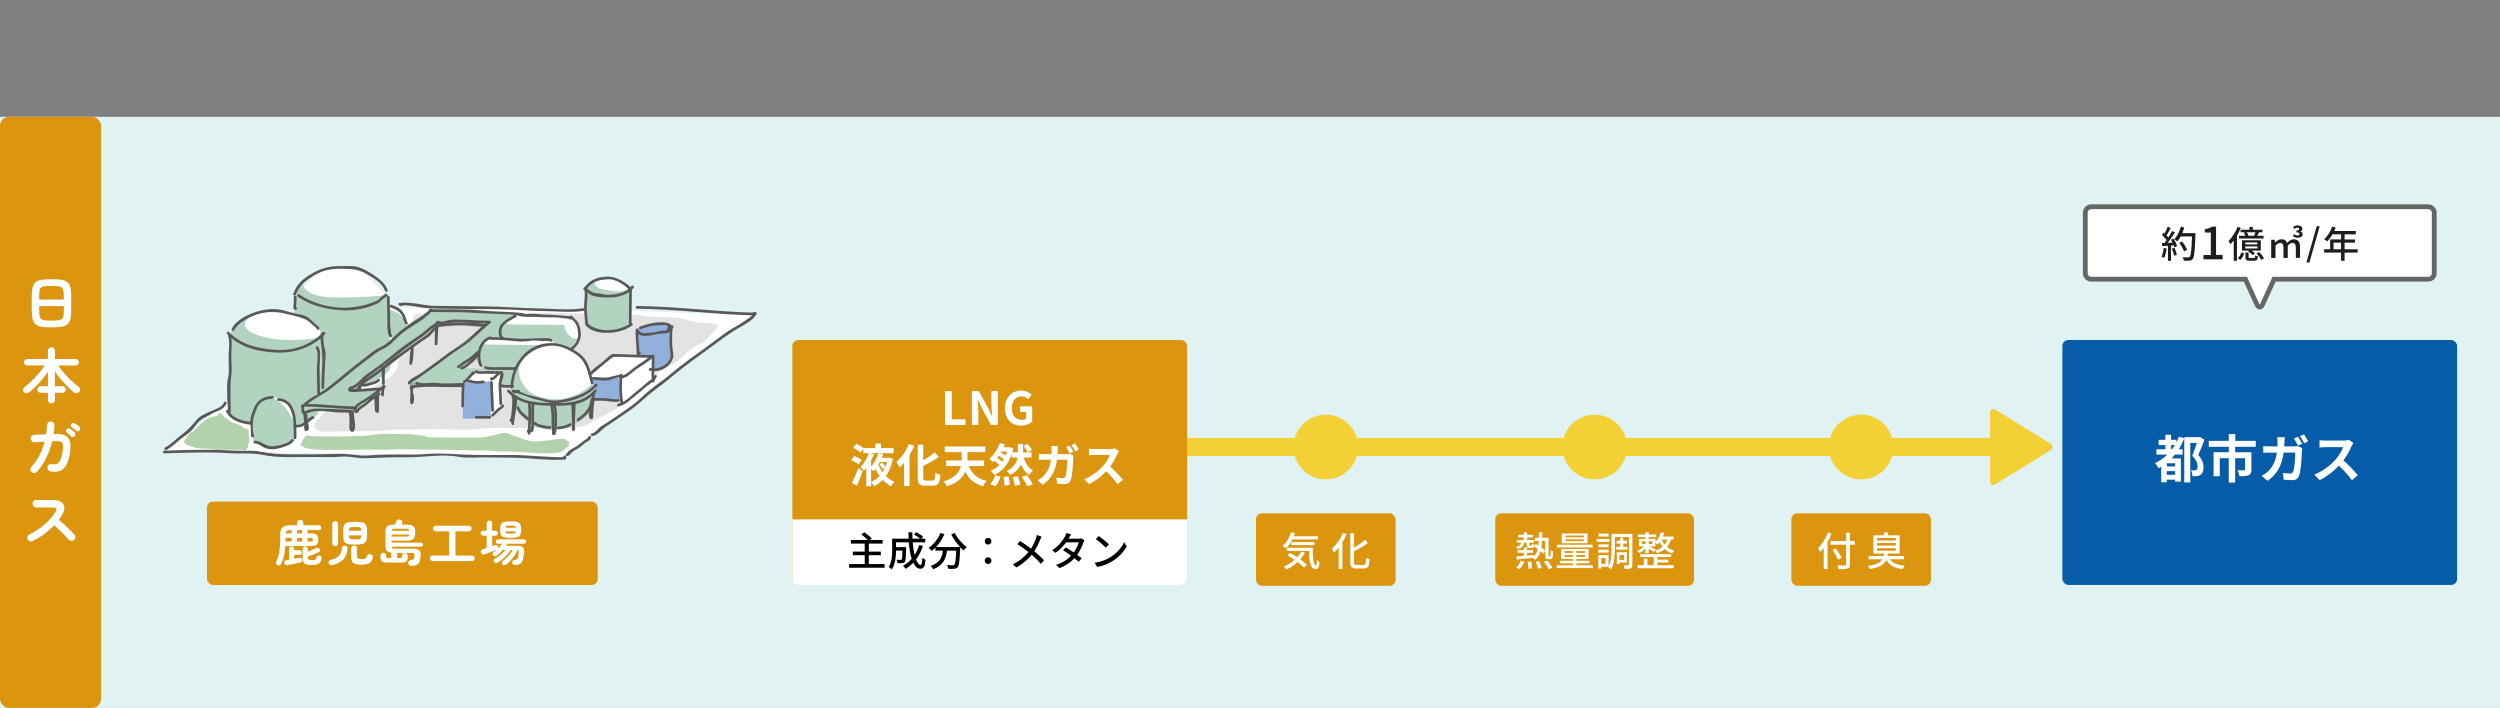 <?xml version="1.0" encoding="UTF-8"?>
<svg xmlns="http://www.w3.org/2000/svg" viewBox="0 0 830.3 235.13">
  <rect x="0" y="0" width="830.3" height="235.13" fill="#808080" stroke="none"/>
  <defs>
    <style>
      .cls-1 {
        mix-blend-mode: multiply;
      }

      .cls-1, .cls-2, .cls-3, .cls-4, .cls-5, .cls-6, .cls-7, .cls-8, .cls-9, .cls-10, .cls-11, .cls-12, .cls-13, .cls-14, .cls-15 {
        stroke-width: 0px;
      }

      .cls-1, .cls-12 {
        fill: #92b0dc;
      }

      .cls-16 {
        stroke: #f4d037;
        stroke-width: 6px;
      }

      .cls-16, .cls-17 {
        fill: none;
        stroke-miterlimit: 10;
      }

      .cls-17 {
        stroke: #646764;
        stroke-width: 1.6px;
      }

      .cls-2 {
        fill-rule: evenodd;
      }

      .cls-2, .cls-14 {
        fill: #fff;
      }

      .cls-18 {
        isolation: isolate;
      }

      .cls-4 {
        fill: #f4d037;
      }

      .cls-5 {
        fill: #595858;
      }

      .cls-6 {
        fill: #065ca7;
      }

      .cls-7 {
        fill: #1e1e1e;
      }

      .cls-8 {
        fill: #dc950f;
      }

      .cls-9 {
        fill: #e1f2f2;
      }

      .cls-10 {
        fill: #b1d3c0;
      }

      .cls-11 {
        fill: #b2d2ac;
      }

      .cls-13 {
        fill: #91c18e;
      }

      .cls-15 {
        fill: #e3e3e3;
      }
    </style>
  </defs>
  <g class="cls-18">
    <g id="_レイヤー_6" data-name="レイヤー 6">
      <g>
        <rect class="cls-9" y="38.79" width="830.3" height="196.33"/>
        <rect class="cls-8" y="38.79" width="33.57" height="196.33" rx="3" ry="3"/>
        <g>
          <path class="cls-14" d="M16.34,108.71c-1.13,0-2.07-.08-2.81-.23s-1.33-.43-1.77-.82-.74-.93-.93-1.63c-.19-.69-.28-1.58-.28-2.65v-5.31c0-1.08.09-1.96.28-2.65.19-.69.5-1.23.93-1.63s1.02-.67,1.77-.82c.74-.15,1.68-.23,2.81-.23h1.52c1.13,0,2.07.08,2.81.23.74.15,1.33.43,1.77.82.43.39.74.93.93,1.63.19.69.28,1.58.28,2.65v5.31c0,1.08-.09,1.96-.28,2.65-.19.69-.5,1.23-.93,1.63-.43.39-1.02.67-1.77.82s-1.68.23-2.81.23h-1.52ZM13.01,99.49h8.18v-1.42c0-.88-.08-1.54-.25-1.99-.17-.45-.49-.74-.96-.89-.47-.15-1.18-.22-2.12-.22h-1.52c-.93,0-1.64.07-2.11.22-.48.15-.8.44-.97.89-.17.45-.25,1.11-.25,1.99v1.42ZM16.34,106.48h1.52c.94,0,1.65-.08,2.12-.23.47-.15.79-.45.96-.89.17-.44.25-1.1.25-1.97v-1.72h-8.18v1.72c0,.88.08,1.54.25,1.97.17.44.49.74.97.89.48.15,1.18.23,2.11.23Z"/>
          <path class="cls-14" d="M17.1,133.97c-.33,0-.61-.11-.84-.32-.23-.21-.34-.5-.34-.86v-2.33h-2.41c-.29,0-.55-.11-.77-.33-.22-.22-.33-.48-.33-.77s.11-.57.33-.78c.22-.21.48-.32.77-.32h2.41v-4.79c-.55.81-1.16,1.63-1.84,2.45-.68.83-1.39,1.61-2.14,2.35-.75.74-1.5,1.42-2.24,2.01-.27.21-.58.32-.94.33-.36,0-.65-.13-.88-.41-.21-.27-.29-.56-.23-.88.06-.32.23-.58.51-.78.8-.6,1.61-1.3,2.44-2.1.83-.8,1.62-1.65,2.36-2.53.74-.88,1.38-1.73,1.9-2.52h-5.81c-.29,0-.55-.11-.76-.32-.21-.21-.32-.47-.32-.76s.11-.56.32-.77c.21-.21.47-.31.76-.31h6.86v-2.73c0-.35.11-.63.34-.85.23-.22.51-.33.84-.33s.59.11.82.33c.23.22.34.5.34.85v2.73h6.86c.31,0,.56.1.77.31.21.21.31.46.31.77s-.1.55-.31.76c-.21.21-.46.32-.77.32h-5.75c.53.82,1.18,1.67,1.94,2.54.76.87,1.56,1.71,2.41,2.5.85.8,1.68,1.51,2.49,2.13.25.19.38.44.39.76,0,.32-.08.59-.27.82-.21.25-.49.41-.82.46-.33.05-.64-.03-.92-.26-.72-.6-1.46-1.27-2.21-2.01-.76-.74-1.49-1.54-2.19-2.38-.71-.84-1.35-1.71-1.94-2.58v4.89h2.49c.31,0,.56.11.78.32.21.21.32.47.32.78s-.11.55-.32.77c-.21.22-.47.33-.78.33h-2.49v2.33c0,.36-.11.65-.34.86-.23.21-.5.32-.82.32Z"/>
          <path class="cls-14" d="M10.5,156.79c-.25-.23-.39-.51-.4-.85-.01-.34.09-.63.32-.89,1.04-1.12,1.92-2.38,2.66-3.78s1.31-2.92,1.73-4.56c-.75.04-1.44.08-2.08.11-.65.03-1.07.06-1.27.07-.33.01-.63-.1-.88-.33-.25-.23-.39-.52-.4-.85-.01-.35.09-.64.32-.9.23-.25.51-.39.84-.4.16-.01.45-.03.86-.04.41-.01.89-.03,1.45-.05.55-.02,1.11-.04,1.67-.07.16-1,.26-2.03.3-3.09.01-.35.15-.64.4-.87.25-.23.55-.34.88-.31.35.01.64.14.87.39.23.25.34.54.31.89-.01.49-.05.98-.1,1.46-.05.48-.11.96-.18,1.44l.58-.02c1.45-.05,2.57.13,3.35.54.78.41,1.29,1.1,1.52,2.05.23.96.21,2.24-.04,3.85-.21,1.36-.52,2.46-.92,3.31-.4.85-.87,1.49-1.42,1.93s-1.16.7-1.86.8c-.69.1-1.44.08-2.25-.05-.33-.05-.6-.22-.8-.5s-.27-.58-.22-.92c.07-.35.24-.62.51-.81.27-.19.58-.26.91-.19.44.08.84.1,1.21.06.37-.04.7-.19,1-.44.3-.25.57-.67.8-1.25.23-.58.44-1.37.61-2.38.17-1.05.22-1.84.15-2.36-.07-.52-.31-.87-.7-1.05-.39-.17-.98-.25-1.77-.22-.2,0-.58.02-1.14.06-.48,2.01-1.16,3.89-2.03,5.65-.88,1.76-1.89,3.26-3.03,4.51-.23.25-.51.38-.85.39-.34,0-.64-.1-.89-.33ZM23.56,144.9c-.17-.19-.39-.4-.65-.65-.26-.25-.5-.46-.73-.65-.13-.12-.21-.29-.23-.5-.02-.21.04-.41.19-.58.15-.16.32-.25.53-.27.21-.02.4.03.59.15.21.13.47.32.77.56s.55.47.75.68c.17.17.26.38.26.61s-.08.44-.24.63c-.16.17-.36.26-.61.27-.25,0-.46-.08-.63-.25ZM25.24,143.05c-.19-.17-.42-.37-.7-.6-.28-.23-.53-.43-.76-.6-.15-.11-.24-.27-.27-.48-.03-.21.02-.41.15-.6.12-.17.28-.28.49-.31.21-.03.4,0,.59.11.23.12.5.29.82.51.32.22.59.42.8.61.19.16.29.36.3.6.01.24-.05.45-.2.64-.13.19-.32.29-.57.32-.25.03-.46-.04-.65-.2Z"/>
          <path class="cls-14" d="M10.82,179.73c-.29.15-.6.16-.93.05-.33-.11-.56-.32-.71-.63-.15-.31-.16-.62-.05-.94.11-.32.32-.55.61-.7,1.9-.92,3.59-2.03,5.08-3.32,1.48-1.3,2.69-2.7,3.62-4.22.59-.96.27-1.44-.96-1.44h-5.45c-.33,0-.62-.12-.86-.37-.24-.25-.36-.54-.36-.87s.12-.64.36-.88c.24-.24.53-.36.86-.36h5.53c1.2,0,2.11.22,2.75.65.64.43.99,1.02,1.05,1.77.06.75-.19,1.6-.75,2.57-.29.53-.65,1.06-1.06,1.6.61.51,1.24,1.06,1.89,1.67.65.61,1.25,1.19,1.82,1.76s1.04,1.05,1.43,1.45c.23.24.34.53.34.88s-.13.64-.38.88c-.24.24-.53.36-.88.35s-.64-.13-.88-.37c-.36-.37-.81-.84-1.36-1.41s-1.12-1.15-1.74-1.76c-.61-.6-1.2-1.15-1.78-1.65-1.01,1.05-2.14,2.04-3.38,2.96-1.24.92-2.52,1.7-3.82,2.32Z"/>
        </g>
      </g>
      <g>
        <path class="cls-14" d="M201.71,92.14c.15.2.32.11.52.13.18.02.23.06.38.14.37.18.75.25,1.14.4.19.08.34.24.54.28.09,0,.17-.01.26-.02.07.02.13.06.19.11.17.05.3.13.45.17.09-.02.18-.01.27.02.12.04.24.2.35.27.36.25.84.35,1.22.59.4.25.75.41,1.09.73.13.12.2.23.31.35.21.25.55.3.76.52.11.13.13.3.21.43.1.17.25.21.15.46-.41.05-.75.27-1.17.28-.19,0-.42-.06-.61-.02-.15.03-.26.1-.41.13-1.17.29-2.45.23-3.65.22-.46,0-.95.04-1.4-.04-.71-.13-1.4-.38-2.1-.56-.35-.09-.69-.19-1.01-.36-.43-.22-.73-.44-1.03-.8-.41-.47-.84-.75-1.16-1.3-.31-.55.02-1.2.65-1.29.26-.04.56.02.82.02.34-.01.66-.12,1-.13.37-.02.76.03,1.13.02.5,0,.88-.18,1.34-.26.28-.05.62.01.91.02"/>
        <path class="cls-2" d="M56.74,148.34l19.41-15.15.4-22.51s7.65-7,10.81-6.96c3.16.03,11.26,1.14,11.26,1.14l.56-7.56s5.83-6.82,8.66-7.69c2.83-.88,10.63-1.05,13.87,1.93,3.24,2.98,6.78,7.2,6.78,7.2l-.04,3.39,81.89,1.09,39.74,1.55-63.59,47.04-131.68-2.11,1.93-1.34Z"/>
        <path class="cls-15" d="M141.06,104.43s-.02-.05-.02-.07c-.88-.09-1.82-.07-2.71-.05-.29,0-.29.02-.44.24-.16.25-.39.44-.54.69-.25.42-.38.8-.38,1.29,0,.3-.05.62.07.9.09.21.22.4.31.62.16.38.25.76.33,1.16.08.44.24.84.26,1.31.06,1.37.03,3.1-1.05,4.11-.24.22-.47.45-.71.68-.37.34-.86.67-1.12,1.11-.17.28-.25.4-.53.58-.26.17-.43.43-.66.64-.2.17-.41.3-.57.51-.27.36-.58.7-.78,1.11-.06.13-.05.24-.09.38-.06.22-.17.42-.22.64-.07.29-.2.46-.19.76,0,.27.03.57-.03.84-.03.14-.08.22-.15.34-.16.29-.27.59-.43.89-.12.22-.24.34-.4.52-.14.17-.2.37-.35.54-.18.21-.43.32-.6.55-.17.22-.26.41-.49.57-.25.17-.51.21-.79.32-.24.1-.49.22-.72.34-.25.13-.51.28-.72.46-.23.2-.44.24-.71.39-.57.31-1.09.75-1.61,1.13-.53.39-1,.75-1.42,1.25-.16.19-.14.18-.32.26-.68.26-1.41.44-2.09.71-.35.14-.71.29-1.06.43-.43.2-.87.36-1.33.46-.16.08-.31.16-.51.23-1.32.47-2.73.7-4.06,1.13-.92.29-1.82.56-2.62,1.1-.55.36-.77.98-1.21,1.45-.25.26-.51.56-.78.79-.27.23-.61.38-.91.57-1.1.67-2,1.69-2.8,2.69-.51.64-1.28,1.11-1.51,1.95-.07.23-.1.51-.07.75.04.28.13.36.29.56.16.19.21.32.45.44.38.19.79.4,1.21.5,1.5.34,3.13.21,4.65.13.96-.05,1.92-.02,2.88-.07,2.15-.11,4.29.04,6.44-.06.7-.03,1.4,0,2.1,0,1.86.02,3.74-.03,5.59-.19,1.06-.09,2.12-.28,3.18-.31,1-.02,2.02.02,3.02.03,2.28.03,4.54-.03,6.83-.14,1.55-.08,3.11,0,4.66.01,2.88.03,5.75.06,8.63.09.48,0,.96.02,1.44.02.59,0,1.17-.1,1.75-.16.43-.04.9-.01,1.32-.08,1.08-.17,2.19-.13,3.28-.24,1.56-.15,3.16-.18,4.72-.16,1.26.02,2.52.03,3.77.04,3.72.04,7.44,0,11.17.04,1.13.01,2.27,0,3.41.03.45.01.89.09,1.34.11.45.01.91,0,1.36.01.76.01,1.48-.08,2.23-.15.21-.02.41-.05.61-.09.57-.13,1.11-.21,1.69-.29.52-.07,1.02-.2,1.54-.3.36-.07.61-.19.93-.35.22-.11.46-.2.68-.3.45-.21.83-.48,1.25-.73.37-.22.78-.37,1.14-.61.25-.17.44-.28.72-.4.37-.17.7-.4,1.06-.59.46-.23.97-.32,1.4-.61.56-.38,1.22-.67,1.81-1.05.66-.42,1.34-.79,1.98-1.24.5-.35.98-.71,1.48-1.05.31-.21.61-.44.96-.59.25-.11.45-.28.69-.38.66-.25,1.11-.85,1.67-1.26.83-.59,1.65-1.2,2.45-1.83.28-.22.55-.44.82-.66.49-.44.93-.92,1.34-1.43.5-.55,1.05-1.04,1.46-1.66.17-.25.38-.51.52-.78.12-.23.16-.36.37-.52.36-.29.86-.45,1.15-.82.28-.38.52-.73.94-1,.21-.14.43-.2.65-.32.95-.51,1.89-.99,2.82-1.54,1.41-.85,2.96-1.75,4.19-2.87.7-.63,1.24-1.48,2.01-2.03.23-.17.47-.22.7-.36.16-.1.29-.28.43-.41.27-.26.6-.43.88-.68.27-.24.47-.46.8-.62.39-.19.77-.34,1.15-.55.54-.3,1.21-.51,1.69-.89.22-.17.37-.39.56-.58.22-.21.41-.42.59-.67.26-.35.59-.63.87-.96.2-.25.41-.49.62-.73.2-.21.46-.32.66-.52.36-.37.67-.85.89-1.32.06-.14.15-.44.07-.59-.05-.09-.16-.11-.24-.14-.28-.11-.55-.2-.85-.27-.31-.06-.44-.2-.76-.19-.69,0-1.38-.05-2.06-.12-.3-.03-.58-.07-.87-.07s-.64.03-.95-.02c-.27-.05-.5-.16-.78-.16-.44,0-.83-.08-1.26-.17-.43-.1-.88-.11-1.32-.21-.47-.11-.85-.39-1.32-.53-.74-.21-1.55-.29-2.31-.39-.62-.09-1.24-.2-1.87-.25-.78-.06-1.58-.03-2.37-.03-.33,0-.62-.04-.94-.08-.49-.05-.99-.03-1.48-.03-1.55-.01-3.08-.18-4.62-.36-.6-.07-1.19-.18-1.79-.29-.95-.17-1.95-.11-2.91-.11-.36,0-.69-.08-1.04-.1-.44-.02-.87-.04-1.31-.08-1.5-.12-3.03-.05-4.54-.06-.41,0-.82.01-1.22,0-.25-.01-.48-.08-.73-.1-1.38-.09-2.79-.02-4.18-.04-1.34-.01-2.68-.03-4.02-.04-.55,0-1.1-.01-1.64-.02-.63,0-1.24-.09-1.87-.11-.99-.03-1.99-.02-2.99-.03-.56,0-1.12,0-1.68-.01-.51-.02-1.02-.09-1.53-.11-1.22-.04-2.44.02-3.66.07-.73.03-1.46.03-2.19.04-.48,0-.95.07-1.43.08-1.6.02-3.2-.05-4.81,0-1.6.06-3.21-.02-4.81-.03-.65,0-1.29-.11-1.94-.11-.62,0-1.24.01-1.86-.01-.25-.01-.5-.04-.76-.08-.52-.05-1.06-.03-1.58-.04-1.16-.01-2.31-.02-3.46-.04-3.71-.04-7.44-.19-11.14-.05-.53.02-1,0-1.51.08-.44.07-.87.1-1.31.2-.15.04-.2.04-.34.03-.15-.01-.29,0-.44.01-.73.05-1.44.14-2.17.14-.06,0-.63.02-.81-.01-.15-.03-.24-.07-.41-.09"/>
        <path class="cls-14" d="M189.11,105.34c-.66,0-1.32-.01-1.99-.02-.42,0-.85.01-1.27,0-.49-.02-.95-.19-1.45-.19-.32,0-.71.06-1.02-.03-.09-.02-.16-.04-.26-.06-.17-.03-.3-.16-.47-.19-.39-.07-.85,0-1.25,0-.5,0-1,.03-1.49-.1-.82-.22-1.75-.1-2.6-.11-.6,0-1.21-.02-1.8-.02-.35,0-.67-.08-1.01-.09-.32-.01-.63,0-.95,0-.37,0-.77-.07-1.11.09-.14.07-.29.14-.44.2-.08.04-.12.03-.18.07-.09.06-.14.16-.23.22-.17.1-.4.16-.58.24-.11.05-.22.08-.33.12-.21.07-.4.06-.61.09-.19.03-.47.08-.64.16-.14.06-.23.17-.36.25-.23.12-.48.18-.72.31-.1.06-.16.11-.25.18-.13.11-.31.13-.43.24-.06.06-.07.14-.13.19-.07.06-.15.06-.22.14-.06.07-.08.18-.12.26-.06.1-.1.11-.19.2-.14.15-.24.36-.36.52-.12.17-.2.3-.25.5-.08.28-.22.52-.24.84,0,.18-.09.31-.09.5,0,.19,0,.38,0,.58,0,.47.05.74.3,1.11.09.13.19.26.27.4.07.12.09.27.22.34-.68-.04-1.37-.02-2.05-.02-.16,0-.32-.01-.48,0-.21,0-.29.15-.49.17-.15.02-.3.03-.46.05-.08.03-.15.03-.23.02-.15.02-.12.04-.25.13-.4.27-.89.23-1.32.44-.07.04-.19.11-.24.18-.04.08-.07.15-.1.22-.07.09-.16.12-.25.18-.29.18-.45.5-.67.74-.13.14-.18.21-.23.41-.08.3-.24.55-.35.84-.12.29-.28.57-.34.88-.02.11,0,.25-.02.35-.03.13-.09.17-.09.33,0,.31-.09.6-.09.91,0,.33,0,.67-.01,1,0,.13,0,.26,0,.39,0,.22.05.37.08.58.04.31.01.47.22.71.12.14.23.2.35.32.07.07.17.21.17.32.12.02.17.03.26.09.09.06.18.19.27.26.2.16.38.31.62.42.85.39,1.82.17,2.72.29.86.12,1.72.25,2.6.26,1.44.02,2.87.03,4.3.05.17,0,.33,0,.5,0,.21,0,.31-.06.32.16,0,.12-.2.47-.27.56-.08.12-.15.16-.21.29-.08.18-.14.38-.21.56-.11.27-.24.61-.31.9-.04.19-.04.37-.08.56-.13.58-.2,1.15-.2,1.75,0,.31-.02.63,0,.94,0,.14.02.2.07.33.12.32.17.65.24.98.08.37.19.77.41,1.09.12.17.28.3.42.44.21.22.5.3.72.5.2.17.25.3.5.47.44.32.93.54,1.4.81.26.15.48.31.77.41.4.14.82.26,1.22.37,1.36.37,2.77.31,4.17.41.91.07,1.82.03,2.72.06.92.04,1.83.09,2.75.1,1.12,0,2.24.02,3.36.04.46,0,.92,0,1.38-.05.36-.04.72-.13,1.09-.16.62-.06,1.25,0,1.87-.06.62-.07,1.24-.21,1.82-.42.21-.08.28-.21.45-.33.22-.17.36-.42.57-.58.07-.05.17-.07.23-.13.1-.09.15-.27.21-.38.12-.23.27-.41.44-.61.11.03.08.24.12.32.05.09.09.11.17.18.2.19.39.24.69.26.46.03.9-.08,1.36-.07.46,0,.92,0,1.38.01.42,0,.84.01,1.26.01.22,0,.51-.05.72.04.17.07.12.12.33.13.19.02.36-.01.54.02.21.04.38.08.59.07.11,0,.24-.02.35.02.09.03.12.11.19.13.15.06.31.04.47.12.13.07.29.19.42.26.06.03.21.19.29.21.21.08.59.05.82,0,.17-.04.33-.14.48-.21.14-.06.3-.1.44-.16.17-.07.32-.18.49-.25.32-.13.71-.18,1.01-.37.19-.12.37-.26.56-.38.18-.11.26-.32.43-.43.12-.08.26-.09.41-.12.32-.07.82-.14,1.07-.34.01-.04.02-.06.04-.09.05-.05.12-.08.19-.09.11-.09.16-.27.23-.4.15-.25.33-.48.46-.75.11-.21.05-.19.27-.32.2-.13.39-.27.59-.41.24-.17.52-.3.75-.48.16-.12.13-.24.25-.35.08-.08.21-.09.3-.15.15-.1.23-.29.38-.4.4-.29.82-.65,1.15-1,.14-.15.3-.3.44-.45.08-.08.13-.12.22-.18.19-.11.18-.09.19-.32.02-.54-.06-1.07-.06-1.62,0-.28-.08-.52-.08-.81,0-.42.01-.84.01-1.26,0-.36.1-.7.1-1.06,0-.25,0-.49,0-.74,0-.54.1-1.15.02-1.68-.04-.3-.16-.25-.42-.25-.2,0-.4,0-.6,0-.82,0-1.65.03-2.46-.09-.42-.06-.84-.06-1.26-.14-.46-.09-.94-.09-1.41-.14-.44-.05-.87-.11-1.31-.12-.63,0-1.26-.01-1.89-.02-.34,0-.69,0-1.03,0-.42,0-.81-.09-1.23-.1-.13,0-.22-.05-.35-.07-.24-.04-.48-.02-.72-.03-.23,0-.44-.02-.66.01-.09.05-.18.07-.28.06-.13-.01-.26-.01-.39,0-.15.06-.15.24-.21.36-.08.15-.17.25-.31.35-.15.12-.32.25-.49.34-.3.17-.62.3-.92.47-.16.09-.33.08-.49.17-.18.11-.29.31-.44.44-.34.28-.79.4-1,.83-.17.35-.33.54-.59.8-.21.23-.41.53-.67.71-.27.19-.64.31-.94.44-.25.11-.42.29-.65.41-.17.09-.33.21-.5.31-.46.27.07-1.31-.54-1.36-.33-.03,0,0-.15-.29-.07-.14-.48-.54-.52-.68-.1-.37-.39-.33-.56-.68-.16-.3-.25-.71-.51-.94-.09-.08-.17-.17-.27-.25-.08-.07-.25-.13-.3-.23-.04-.08-.03-.16-.08-.25-.1-.17-.36-.3-.49-.45-.28-.29-.56-.59-.9-.82-.3-.21-.65-.32-.95-.51-.21-.13-.44-.23-.64-.36-.15-.1-.35-.15-.49-.25,0-.12.06-.11.15-.14.18-.08.35-.11.53-.22.2-.12.44-.26.59-.45.08-.11.12-.22.23-.32.13-.12.3-.18.41-.31.09-.11.12-.24.18-.35.11-.19.17-.29.17-.53,0-.15-.03-.35,0-.49.03-.18.09-.16.18-.29.08-.11.2-.3.25-.44.07-.19,0-.53,0-.74,0-.2,0-.4,0-.6,0-.63.01-1.26.02-1.89,0-.38.11-.89-.07-1.24-.1-.19-.27-.34-.41-.5-.27-.31-.52-.65-.74-1-.13-.2-.31-.26-.47-.43-.2-.22-.41-.43-.67-.59-.16-.1-.3-.21-.46-.32-.32-.21-.68-.29-1.03-.42,0,.02,0,.04,0,.06"/>
        <path class="cls-10" d="M98.27,97.73l-.53,7s3.88.26,6.76,3.24c2.88,2.98,2.44,2.95,2.44,2.95l-.95,20.2s13.74-2.36,17.16-4c3.42-1.64,6.05-3.24,6.49-5.13l-.65-23.95s-10.76,1.02-18.87.71c-8.11-.32-10.29-3.55-9.32-5.48.97-1.92-3.24,1.88-2.98,4.44"/>
        <path class="cls-10" d="M82.04,106.25s-3.54,3.17,5.23,5.56c8.77,2.39,19.42.23,19.42.23l-.94,25.07s-4.43,8.21-24.06,3.8c0,0-5.54-2.54-5.53-4.12l.36-24.84s-.35-3.05,3.8-5.38c4.15-2.33,2.32-1.55,2.32-1.55l-.61,1.23Z"/>
        <path class="cls-10" d="M197.47,93.08s-.59,2.44,2.75,3.01c3.35.57,5.39,1.31,8.73-.13l-.13,12.19s-1.76,2-6.57,1.95c-4.81-.05-7.43-2.32-7.43-2.32l.12-11.74s.03-2.34,2.52-2.95Z"/>
        <path class="cls-10" d="M175.43,116.94s-3.96,2.35-5.16,5.88c-1.2,3.54-1.29,7.77.07,11.11,1.36,3.34,4.59,6.46,6.87,7.53,2.28,1.07,6.71,1.97,10.48.71,3.77-1.26,7.64-3.41,8.42-5.94.78-2.52,1.06-5.3.97-6.65-.09-1.36-.41-3.96-.41-3.96,0,0,1.86,1.63-4.42,5.08-5.76,3.17-11.97,1.72-14.93.34-2.96-1.38-8.51-8.05-1.89-14.11Z"/>
        <path class="cls-10" d="M161.82,112.59s-3.18,1.68-3.01,5.19c.17,3.51,1.48,4.44,2.43,4.95.95.51,9.46.1,9.46.1,0,0,3.62-5.73,6.42-6.87,2.8-1.14,3.59-1.33,3.59-1.33l-19.58-.21s-1.14-.12.69-1.83Z"/>
        <path class="cls-10" d="M169.33,105.92s-5.12,1.77-2.74,6.68l16.15.17s1.26.67,1.4,1.83c0,0,4.68.07,5.18,1.39l3.13-4.17s-1.12,1.74-3.25-.26c-2.13-2-1.22-2.94-1.83-3.63l-18.75-.2s-.88-.92.7-1.8Z"/>
        <g>
          <path class="cls-14" d="M88.31,132.18s-3.3,1.2-4.09,5.15c-.79,3.95-.1,9.25-.1,9.25,0,0,4.14,3.13,8.19,2.13,4.05-1,5.67-2.42,5.67-2.42,0,0-.12-4.56-.49-6.25-.18-.82.18-3.75-1.41-5.61-1.7-1.99-5.41-2.86-7.53-2.24"/>
          <path class="cls-10" d="M88.31,132.18s-3.3,1.2-4.09,5.15c-.79,3.95-.1,9.25-.1,9.25,0,0,4.14,3.13,8.19,2.13,4.05-1,5.67-2.42,5.67-2.42,0,0-.12-4.56-.49-6.25-.37-1.7-4.85-9.05-8.94-7.85"/>
        </g>
        <path class="cls-10" d="M129.38,102.8s3.29.94,4.45,2.76c1.15,1.82,1.14,2.73,1.14,2.73l-4.79,4.9-.8-10.17"/>
        <path class="cls-10" d="M143.15,103.17l-42.22,31.18-.25,2.14,17.05.52,8.2-6.24.47-1.45-8.13.12,27.1-21.05,15.59-.29-24.59,18.71.21,1.59,32.81-.08s.95-5.32,1.33-5.48c.38-.16-17.36-.59-17.36-.59l5.7-4.81s.77-2.89,1.62-3.71c.85-.82,2.34-1.39,2.95-1.36.61.02,2.49-.37,2.49-.37,0,0,.12-4.01,1.01-4.48.9-.47,5.16-3.13,5.16-3.13l.58-.38-29.71-.82Z"/>
        <path class="cls-12" d="M211.46,110.19l.43,7.7,4.67.51.69,4.52s5.89-1.74,5.91-3.21c.02-1.47-.11-11.18-.11-11.18,0,0-.7-1.86-5.19-.88-4.48.97-5.99.44-6.41,2.55Z"/>
        <polygon class="cls-14" points="157.39 123.64 153.96 127.67 153.96 138.85 162.66 138.6 166.72 135.33 166.65 123.74 157.39 123.64"/>
        <polygon class="cls-1" points="153.97 126.99 153.68 139.04 162.99 138.95 163.23 126.64 153.97 126.99"/>
        <path class="cls-1" d="M196.42,126.31s.1.15.24.38c.39.63,1.11,1.85,1.11,2.34,0,.68-.56,2.13-.56,2.13l.07,1.48,9.26.1-1.05-7.35-9.42-.1"/>
        <path class="cls-10" d="M170.36,131.91c-.05.47,2.61,7.03,6.51,8.58,3.89,1.54,7.71,1.86,9.62,1.08,1.92-.78,7.28-2.82,8.28-4.54,1-1.72,1.61-5.52,1.61-5.52,0,0-10.18,6.83-26.27.4"/>
        <path class="cls-11" d="M72.52,137.87s0,.06,0,.09c-.81.35-1.68.36-2.51.65-.71.25-1.47.63-2.08,1.07-.15.13-.28.28-.37.45-.21.25-.35.26-.62.44-.3.2-.52.52-.79.76-.25.21-.5.41-.76.62-.13.11-.27.22-.41.33-.21.19-.32.41-.51.62-.29.31-.73.49-1.06.76-.36.3-.78.59-1.06.96-.3.4-.45.92-.77,1.3-.22.26-.53.51-.45.89.05.27.25.43.46.56.23.15.43.32.68.45.54.27,1.15.37,1.71.55.21.06.41.14.6.26.5.21,1.2.2,1.72.26.94.11,1.85.15,2.8.15.72,0,1.31.11,2.02.22.95.15,1.94.08,2.9.09.59,0,1.18.01,1.77.02.78,0,1.57.02,2.35.02.62,0,1.25.01,1.88.02.59,0,1.27.09,1.87,0,.08-.26.16-.4.29-.63.2-.35.16-.61.19-.98.03-.42.35-.71.4-1.1.07-.51,0-1.1-.08-1.6-.06-.37-.15-.63-.15-1,0-.4.18-1.18-.14-1.49-.09-.09-.34-.13-.46-.15-.55-.11-.94-.26-1.38-.64-.29-.25-.54-.47-.88-.63-.38-.18-.82-.33-1.22-.47-.57-.21-1.2-.31-1.75-.58-.25-.13-.28-.29-.46-.48-.24-.25-.58-.38-.89-.54-.69-.36-1.28-.91-1.63-1.61-.13-.27-.18-.26-.48-.26-.32,0-.49-.01-.75.24-.16.16-.18.29-.36.38"/>
        <path class="cls-11" d="M102.58,144.66c-.31,0-.62,0-.93.06-.03.1-.13.18-.19.25-.24.27-.47.55-.69.84-.12.16-.25.31-.32.49-.07.18-.11.37-.2.53-.18.33-.44.6-.27,1,.05.13.1.11.2.18.22.13.39.3.62.42.43.23.86.42,1.34.52.47.1.95.13,1.42.19.22.03.22.08.4.13.08,0,.15.01.23.02.29,0,.57.03.86.06,1.37.09,2.77.04,4.15.06,1.62.02,3.24-.03,4.86-.01,1.01.01,2.01.03,3.01-.02.84-.04,1.66-.06,2.5-.05,2.05.02,4.11-.02,6.16,0,1.43.01,2.85.03,4.28-.03,1.65-.08,3.3-.07,4.95-.06,4.2.05,8.4.1,12.59.13,1.67.01,3.33.1,5,.11.76,0,1.52,0,2.27.02.75.01,1.49.08,2.24.09,2.24.05,4.53-.1,6.77.21.29.04.56.11.86.12.53.02,1.06,0,1.59.01,1.49.02,2.98-.02,4.47.06.54.03,1.08.04,1.61.08.32.02.62.08.94.11.63.05,1.28-.05,1.89.08.59.13,1.2.09,1.8.1.3,0,.68-.05.97.04.67.19,1.42.11,2.12.12.45,0,.9,0,1.35.01.82,0,1.66.06,2.49.03.32-.01.63-.11.95-.16.5-.08,1.02-.17,1.48-.38.42-.19.89-.48,1.21-.81.22-.23.44-.47.71-.65.15-.1.37-.17.49-.32.24-.3.38-.95.19-1.3-.11-.22-.27-.43-.49-.56-.12-.07-.26-.11-.37-.2-.11-.09-.19-.24-.33-.3-.17-.07-.41-.08-.6-.08-.42,0-.85-.05-1.26,0-.53.07-1.06.04-1.6.11-.56.07-1.12.21-1.68.3-.33.05-.67.12-1,.15-.25.02-.5-.02-.74,0-.32.01-.63.12-.96.13-.27,0-.48.03-.74.07-.46.07-.89.1-1.35.09-.21,0-.43,0-.65,0-.21-.01-.44-.09-.65-.12-.41-.06-.84-.1-1.25-.21-.52-.14-1.05-.31-1.55-.5-.29-.11-.58-.24-.87-.36-.49-.2-.99-.35-1.5-.52-.49-.16-.96-.33-1.46-.47-.29-.09-.51-.22-.78-.35-.52-.26-1.1-.42-1.68-.36-.88.08-1.71.41-2.58.58-.77.14-1.5.35-2.25.55-.67.18-1.36.19-2.04.31-.4.08-.76.15-1.16.15-.43,0-.87-.02-1.3-.02-1.31-.01-2.62-.03-3.94-.04-.61,0-1.21.04-1.82.05-1.22.01-2.45-.03-3.67-.04-1.88-.02-3.77-.04-5.65-.06-.3,0-.62.03-.92-.02-.15-.02-.33-.07-.46-.15-.05-.06-.11-.1-.17-.15-.12-.02-.23-.05-.34-.08-.64-.17-1.31-.24-1.97-.31-.41-.05-.82-.14-1.23-.16-.59-.03-1.17-.13-1.75-.15-3-.07-6.01-.18-9.02-.11-.56.02-1.1.03-1.66.1-.95.12-1.89.27-2.84.37-.59.07-1.17.13-1.76.17-1.2.08-2.39,0-3.59.1-.84.06-1.66.09-2.5.09-.69,0-1.37.06-2.06.04-.78-.01-1.56-.02-2.33-.03-1.78-.02-3.55-.04-5.33-.06-.52,0-1.04-.01-1.55-.02-.15,0-.29,0-.44-.01-.18-.02-.45-.16-.63-.12"/>
        <polygon class="cls-13" points="136.02 126.97 136.13 128.06 153.5 128.42 153.8 127.36 136.02 126.97"/>
        <g>
          <path class="cls-5" d="M90.46,131.53c-2.96.11-5.04,1.31-6.15,4.12-.54,1.37-1.15,2.74-1.16,4.22-.02,1.57.32,3.39.17,4.91-.02.25.22.45.45.45.08,0,.15,0,.23,0,.58,0,.58-.9,0-.9-.36,0-.27-.01.27-.06-.03-.23-.08-.46-.17-.68-.3-1.1-.06-2.59-.05-3.72.02-1.41.7-2.66,1.13-3.98.79-2.41,2.92-3.37,5.28-3.46.58-.02.58-.92,0-.9h0Z"/>
          <path class="cls-5" d="M84.65,147.27c1.33-.01,2.44,1.22,3.66,1.63,1.01.34,2.59.4,3.61.16,1.4-.33,4.78-1.12,5.55-2.56.27-.51-.5-.97-.78-.45-.72,1.36-5.27,2.21-6.33,2.19-2.26-.04-3.6-1.88-5.71-1.86-.58,0-.58.9,0,.9h0Z"/>
          <path class="cls-5" d="M92.48,133.13c5.54.38,5.09,8.2,5.06,12.26,0,.58.9.58.9,0,.03-4.68.42-12.71-5.96-13.16-.58-.04-.58.86,0,.9h0Z"/>
          <path class="cls-5" d="M77.75,109.71c1.06-2.24,4.3-4.05,6.56-4.92,3.3-1.27,6.69-1.54,10.11-.73,2,.48,3.96.93,5.9,1.57,1.41.47,2.34,1.12,3.39,2.18.15.15,1.43,1.14,1.43,1.28,0,.58.89.58.9,0,0-.26,0-.45-.22-.61-1.26-.92-2.28-2.11-3.54-3.05-.84-.63-2.27-.99-3.3-1.13-1.66-.24-3.46-.9-5.12-1.29-3.28-.78-6.67-.21-9.8.91-2.6.93-5.89,2.77-7.1,5.33-.25.52.53.98.78.45h0Z"/>
          <path class="cls-5" d="M75.45,110.91c4.1,4.51,10.51,5.97,16.42,6.19,6.02.23,11.81-1.71,16.06-6.08.26-.27.09-.8-.32-.77-.44.03-.51.06-.91.28-.5.29-.05,1.06.45.78.15-.05.3-.1.45-.16-.11-.26-.21-.51-.32-.77-4,4.12-9.7,6.19-15.42,5.82-5.71-.37-11.8-1.55-15.79-5.93-.39-.43-1.03.21-.64.64h0Z"/>
          <path class="cls-5" d="M75.78,111.62c.63,2.07.16,4.75.14,6.91-.03,2.41.35,5.08-.26,7.42-.42,1.61-.16,3.72-.2,5.39-.04,1.79.28,3.64.26,5.46,0,.58.9.58.9,0,.04-4.14-.34-8.1.22-12.22.29-2.15-.04-4.57-.02-6.75.02-2.08.43-4.44-.18-6.45-.17-.55-1.04-.32-.87.24h0Z"/>
          <path class="cls-5" d="M75.11,136.79c1.4,2.79,5.12,4.07,8.03,4.14.58.01.58-.89,0-.9-2.56-.06-6-1.21-7.25-3.7-.26-.52-1.04-.06-.78.45h0Z"/>
          <path class="cls-5" d="M197.09,127.1c-.98-3.67-1.46-7.29-4.71-9.72-3.07-2.29-6.51-3.7-10.37-3.41-7.59.57-12.25,7.46-12.47,14.55-.02.58.88.58.9,0,.22-7.13,4.88-13.14,12.26-13.7,3.13-.24,6.07,1.18,8.61,2.88,3.45,2.31,3.93,5.95,4.91,9.64.15.56,1.02.32.87-.24h0Z"/>
          <path class="cls-5" d="M168.53,130.18c4.32,4.43,9.95,4.53,15.75,4.59,5.08.05,10.44-.43,13.79-4.74.35-.45-.28-1.09-.64-.64-2.93,3.77-7.78,4.53-12.28,4.48-5.79-.06-11.62.15-16-4.33-.41-.42-1.04.22-.64.64h0Z"/>
          <path class="cls-5" d="M172.01,129.51c-.42.02-.84.03-1.26.05-.11.26-.21.51-.32.77,2.64.3,5.19,1.83,7.82,2.38,2.24.47,4.33,1.37,6.65,1.17,4.89-.41,9.99-2.06,13.43-5.66.25-.26.09-.82-.32-.77-.38.04-.48.1-.77.35-.44.38.2,1.01.64.64.04-.03.09-.06.13-.09-.11-.26-.21-.51-.32-.77-1.74,1.82-3.72,3.1-6.11,3.9-2.52.84-5.99,1.83-8.64,1.47-2.32-.31-4.68-1.17-6.99-1.65-1.91-.4-3.54-1.66-5.52-1.88-.43-.05-.54.5-.32.77.56.67,1.66.41,2.35.09.53-.25.07-1.02-.45-.78h0Z"/>
          <path class="cls-5" d="M169.98,131.58c.44,1.48-.06,3.73-.07,5.3,0,.64-.24,1.32-.31,1.96-.06.57.2,1.32.27,1.88.07.57.97.58.9,0-.07-.63-.2-1.25-.27-1.88-.08-.72.31-1.74.31-2.51.02-1.61.5-3.43.04-4.99-.16-.56-1.03-.32-.87.24h0Z"/>
          <path class="cls-5" d="M175.35,134.23c.38,3.26,0,6.45-.1,9.71h.9c0-.08,0-.15,0-.23,0-.58-.89-.58-.9,0,0,.08,0,.15,0,.23,0,.58.88.58.9,0,.09-3.26.48-6.46.1-9.71-.07-.57-.97-.58-.9,0h0Z"/>
          <path class="cls-5" d="M182.82,134.88c.34,1.84.39,3.97.37,5.85-.01,1.1.2,2.25.19,3.3,0,.58.89.58.9,0,.01-1.24-.2-2.55-.19-3.84.02-1.79-.09-3.78-.41-5.54-.1-.57-.97-.33-.87.24h0Z"/>
          <path class="cls-5" d="M190.26,134.16c-.03,2.87-.29,5.71-.32,8.58,0,.58.89.58.9,0,.03-2.87.29-5.71.32-8.58,0-.58-.89-.58-.9,0h0Z"/>
          <path class="cls-5" d="M196.91,130.38c-.59.93-.33,2.25-.47,3.3-.22,1.69-.34,3.34-.36,5.05.11-.14.22-.29.33-.43.19-.08.14-1.13.14-1.52.01-1.38.14-2.68.48-4.02.14-.56-.73-.8-.87-.24-.2.8-1.51,7.49.49,6.65.19-.08.33-.21.33-.43.01-1.37.16-2.7.27-4.06.05-.62.18-1.23.22-1.85.04-.64-.15-1.41.21-1.99.31-.49-.47-.94-.78-.45h0Z"/>
          <path class="cls-5" d="M190.03,135.05c.08,0,.15,0,.23,0-.15-.15-.3-.3-.45-.45.03,2.57.17,5.11.14,7.68,0,.25.21.45.45.45.08,0,.15,0,.23,0,.58,0,.58-.89,0-.9-.08,0-.15,0-.23,0,.15.15.3.3.45.45.03-2.57-.12-5.12-.14-7.68,0-.25-.2-.45-.45-.45-.08,0-.15,0-.23,0-.58,0-.58.89,0,.9h0Z"/>
          <path class="cls-5" d="M183.72,134.88c.4,1.35.4,3.19.39,4.6-.01,1.36.05,3.14-.48,4.43.18-.11.37-.21.55-.31.01,0,.03-.02.04-.02-.28-.51-1.06-.05-.78.45.14.25.22.36.49.44.26.07.46-.09.55-.31.51-1.24.49-2.76.51-4.09.02-1.75.08-3.73-.41-5.41-.16-.56-1.03-.32-.87.24h0Z"/>
          <path class="cls-5" d="M176.48,134.46c-.02,1.46-.03,2.91-.05,4.36-.01.98.49,3.98-.95,3.98.15.15.3.3.45.45,0-.08,0-.15,0-.22,0-.58-.89-.58-.9,0,0,.07,0,.15,0,.22,0,.25.21.45.45.45.83,0,1.71-.13,1.79-1.15.21-2.68.08-5.41.11-8.1,0-.58-.89-.58-.9,0h0Z"/>
          <path class="cls-5" d="M170.85,132.6c-.07,2.37-.63,4.75-.97,7.1.14-.11.29-.22.43-.33-.15-.06-.3-.11-.44-.17-.5-.3-.95.48-.45.78.39.23.46.25.9.29.18.02.41-.15.43-.33.35-2.43.92-4.87,1-7.34.02-.58-.88-.58-.9,0h0Z"/>
          <path class="cls-5" d="M156.94,124.31c.15,0,.3,0,.45,0-.08-.28-.15-.56-.23-.84-.66.36-1.16.91-1.64,1.48-.34.4-.9,1.27-1.45,1.38-.57.11-.33.98.24.87.59-.12,1.1-.75,1.47-1.17.56-.64,1.06-1.36,1.83-1.77.4-.22.21-.84-.23-.84-.15,0-.3,0-.45,0-.58,0-.58.89,0,.9h0Z"/>
          <path class="cls-5" d="M153.12,127.89c.47.73.14,2.28.13,3.11-.01,1.3-.03,2.59-.04,3.89,0,.58.89.58.9,0,.02-1.6.03-3.21.05-4.82,0-.9.26-1.84-.26-2.64-.32-.48-1.1-.03-.78.45h0Z"/>
          <path class="cls-5" d="M157.85,123.81c.87.55,1.94.3,2.92.31,1.81.02,3.62.04,5.43.06.58,0,.58-.89,0-.9-1.36-.01-2.71-.03-4.07-.04-.99-.01-2.97.34-3.84-.21-.49-.31-.94.47-.45.78h0Z"/>
          <path class="cls-5" d="M166.26,123.97s-.5,2.73-.53,2.81c-.24.79-.11,1.69-.06,2.49.1,1.63.07,3.24.2,4.86.04.57.94.58.9,0-.16-2.03-.17-4.03-.26-6.07-.06-1.53,1.17-3.1.53-4.55-.24-.53-1.01-.07-.78.45h0Z"/>
          <path class="cls-5" d="M158.14,139.01c1.51.01,3.01.03,4.52.05.58,0,.58-.9,0-.9-1.51-.02-3.01-.03-4.52-.05-.58,0-.58.89,0,.9h0Z"/>
          <path class="cls-5" d="M163.89,138.25c.62-.61,1.24-1.22,1.87-1.83.53-.52,1.21-.72,1.63-1.39.31-.5-.47-.95-.78-.45-.36.58-1.02.75-1.48,1.21-.62.61-1.24,1.22-1.87,1.83-.41.41.22,1.04.64.64h0Z"/>
          <path class="cls-5" d="M155.56,127.01c.81.04,1.57.33,2.37.43.89.12,1.72-.12,2.6-.15.58-.02.58-.92,0-.9-.94.04-1.83.29-2.78.11-.74-.13-1.44-.35-2.19-.39-.58-.03-.58.87,0,.9h0Z"/>
          <path class="cls-5" d="M163.68,127.32c0-.07,0-.15,0-.23h-.9c0,3.09.36,6.17.36,9.26,0,.58.89.58.9,0,0-.23,0-.45,0-.68,0-.58-.89-.58-.9,0,0,.23,0,.45,0,.68h.9c0-3.09-.36-6.17-.36-9.26,0-.58-.89-.58-.9,0,0,.08,0,.15,0,.23,0,.58.89.58.9,0h0Z"/>
          <path class="cls-5" d="M162.79,125.74c0,.08,0,.15,0,.23,0,.29.29.52.57.43,1.13-.33,1.7-1.42,2.61-2.05.47-.33.02-1.11-.45-.78-.82.57-1.41,1.68-2.4,1.96.19.14.38.29.57.43,0-.08,0-.15,0-.23,0-.58-.89-.58-.9,0h0Z"/>
          <path class="cls-5" d="M98.25,97.84c1.09-2.94,3.07-4.51,5.67-6.14,3.1-1.94,5.98-2.49,9.57-2.43,3,.05,5.48.06,8.14,1.66,2.39,1.44,5.22,2.86,6.25,5.65.2.54,1.07.31.87-.24-.91-2.46-2.99-3.92-5.12-5.29-1.46-.94-2.97-1.81-4.62-2.34-1.69-.55-3.77-.29-5.51-.33-3.88-.1-6.67.59-10.03,2.55-2.88,1.68-4.92,3.52-6.09,6.68-.2.55.67.78.87.24h0Z"/>
          <path class="cls-5" d="M98.94,98.58c4.43,3.06,10.16,4.37,15.54,4.51,2.49.06,5.19-.37,7.58-1.05,1-.28,2.03-.7,2.98-1.12,1.45-.65,2.1-1.89,3.5-2.49.43-.19.19-.83-.23-.84-.08,0-.15,0-.23,0-.58,0-.58.89,0,.9.08,0,.15,0,.23,0-.08-.28-.15-.56-.23-.84-.76.33-1.19.69-1.76,1.32-.84.94-1.98,1.27-3.12,1.69-2.51.94-5.11,1.33-7.78,1.5-5.32.34-11.68-1.38-16.03-4.37-.48-.33-.93.45-.45.78h0Z"/>
          <path class="cls-5" d="M129.42,98.95c0-.08,0-.15,0-.23,0-.58-.89-.58-.9,0-.03,2.51.16,5.01.15,7.5,0,1.48-.21,4.5.75,5.71.26.32.76.04.77-.32,0-.08,0-.15,0-.23,0-.58-.89-.58-.9,0,0,.08,0,.15,0,.23.26-.11.51-.21.77-.32-.17-.2-.27-1.99-.29-2.16-.13-1.2-.2-2.41-.2-3.62.01-2.24-.18-4.51-.15-6.78h-.9c0,.08,0,.15,0,.23,0,.58.89.58.9,0h0Z"/>
          <path class="cls-5" d="M97.58,98.63c0,.75.02,1.51-.06,2.25-.06.56-.17,1.16.03,1.71.07.19.22.33.43.33.08,0,.15,0,.23,0,.58,0,.58-.89,0-.9-.08,0-.15,0-.23,0,.14.11.29.22.43.33-.18-.5-.04-1.12.02-1.64.07-.69.03-1.4.04-2.09,0-.58-.89-.58-.9,0h0Z"/>
          <path class="cls-5" d="M106.92,112.43c.38-.26.41-.38.45-.84h-.9c-.03,3.05.76,5.84.6,8.91-.14,2.76-.3,5.48-.33,8.26h.9c0-.07,0-.15,0-.22,0-.58-.9-.58-.9,0,0,.08,0,.15,0,.22,0,.58.89.58.9,0,.03-2.77.25-5.5.33-8.26.04-1.34.39-2.97.01-4.28-.46-1.59-.63-2.98-.61-4.63,0-.59-.84-.57-.9,0,0,.02,0,.04,0,.06-.47.33-.02,1.11.45.78h0Z"/>
          <path class="cls-5" d="M97.81,141.99c1.17,0,2.27-.03,3.27-.71.51-.35.98-.76,1.5-1.11.46-.32.93-.94,1.48-1.07.56-.13.33-1-.24-.87-.85.2-1.64,1.09-2.32,1.6-.57.43-1.05.86-1.74,1.1-.61.21-1.31.16-1.95.15-.58,0-.58.9,0,.9h0Z"/>
          <path class="cls-5" d="M101.27,135.03c5.7.06,11.25.8,16.93.85.58,0,.58-.89,0-.9-5.68-.06-11.23-.8-16.93-.85-.58,0-.58.89,0,.9h0Z"/>
          <path class="cls-5" d="M117.65,135.56c-.08.07-.15.15-.23.22.25.15.5.29.75.44.46-1.82,3.81-3.07,5.22-4.1,1.52-1.12,3.02-2.28,4.46-3.5-.26-.11-.51-.21-.77-.32,0,.07,0,.15,0,.22,0,.58.89.58.9,0,0-.07,0-.15,0-.22,0-.42-.48-.56-.77-.32-2.06,1.73-4.19,3.45-6.5,4.83-1.28.76-3.01,1.61-3.41,3.17-.11.44.43.76.75.44.08-.07.15-.15.23-.22.42-.41-.22-1.04-.64-.64h0Z"/>
          <path class="cls-5" d="M127.14,128.07c-.47,1-.53,2.07-.54,3.16,0,.58.89.58.9,0,.01-.91.02-1.86.42-2.7.25-.52-.53-.98-.78-.45h0Z"/>
          <path class="cls-5" d="M99.97,135.02c.23.55.15,1.22.14,1.81,0,.25.21.45.45.45.15,0,.3,0,.45,0,.58,0,.58-.89,0-.9-.15,0-.3,0-.45,0,.15.15.3.3.45.45,0-.78.05-1.53-.27-2.26-.23-.53-1-.07-.78.45h0Z"/>
          <path class="cls-5" d="M101.7,137.45c2.39-1.4,6.55-.98,9.2-.59,1.93.28,3.99.11,5.93.13.58,0,.58-.89,0-.9-2.81-.03-5.6-.28-8.4-.31-2.44-.03-5.01-.39-7.19.89-.5.29-.05,1.07.45.78h0Z"/>
          <path class="cls-5" d="M118.3,137.22c.44-.11.68-.28.91-.68.44-.76,1.57-1.34,2.27-1.84.92-.66,1.75-1.6,2.71-2.18.74-.44,1.48-.77,2.05-1.44.25-.29.1-.76-.32-.77-.08,0-.15,0-.23,0-.58,0-.58.89,0,.9.08,0,.15,0,.23,0-.11-.26-.21-.51-.32-.77-.51.6-1.19.93-1.87,1.3-.89.49-1.54,1.38-2.37,1.98-.68.49-1.38.94-2.05,1.45-.28.21-.97,1.11-1.26,1.18-.56.14-.33,1,.24.87h0Z"/>
          <path class="cls-5" d="M115.88,129.97c1.34.54,3.17.06,4.62.05,1.97-.02,3.9-.39,5.89-.38.58,0,.58-.89,0-.9-1.82-.02-3.44.17-5.25.35-.88.09-1.78.03-2.66.02-.73,0-1.68.26-2.37-.01-.54-.22-.77.66-.24.87h0Z"/>
          <path class="cls-5" d="M100.9,135.34c2.36-2.58,6.05-4.03,8.85-6.16,4.08-3.1,7.85-6.55,12-9.59,1.91-1.39,3.43-2.79,5.62-3.77,1.96-.88,3.53-2.73,5.06-4.18,3.29-3.12,8.14-4.91,11.04-8.38.24-.29.1-.77-.32-.77-.07,0-.15,0-.22,0-.58,0-.58.89,0,.9.07,0,.15,0,.22,0-.11-.26-.21-.51-.32-.77-1.11,1.33-3.11,2.64-4.56,3.53-2.08,1.27-4.02,2.66-5.85,4.28-1.99,1.75-3.66,3.79-6.13,4.89-2.23,1-3.73,2.57-5.67,3.98-4.17,3.05-7.96,6.53-12.07,9.65-2.7,2.06-6.01,3.25-8.3,5.74-.39.43.24,1.07.64.64h0Z"/>
          <path class="cls-5" d="M183.25,112.68c-1.16-.61-2.62-.32-3.9-.33-1.96-.02-3.88.19-5.82.17-3.49-.04-6.9-.62-10.38-.56-.58,0-.58.91,0,.9,3.04-.06,6.22.28,9.25.55,1.48.13,2.83-.14,4.29-.28,1.09-.11,2.34.12,3.44.13.83,0,1.88-.2,2.65.2.51.27.97-.51.45-.78h0Z"/>
          <path class="cls-5" d="M162.82,111.75c-1.58.24-3.01,1.86-3.59,3.29-.47,1.16-.6,2.31-.64,3.56-.04,1.28.22,1.85.66,2.93.21.53,1.09.3.87-.24-.54-1.34-.67-2.37-.57-3.82.13-1.86,1.43-4.54,3.52-4.85.57-.09.33-.95-.24-.87h0Z"/>
          <path class="cls-5" d="M167,111.78c-.46.02-.43-1.37-.43-1.61.02-1.23.57-2.22,1.56-2.93.53-.38,1.13-.78,1.72-1.05.31-.14.97-.69,1.29-.69.58,0,.58-.89,0-.9-.22,0-.37-.01-.54.13-.56.46-1.25.65-1.85,1.06-1.13.78-2.07,1.32-2.75,2.56-.51.92-.74,4.42,1.01,4.34.58-.03.58-.93,0-.9h0Z"/>
          <path class="cls-5" d="M172.16,104.81c2.12.73,4.83.28,7.06.48,1.6.14,3.22.09,4.82.11,1.82.02,3.59.4,5.4.51-.14-.19-.29-.38-.43-.57,0-.02-.01-.03-.02-.04-.51.28-.05,1.06.45.78.25-.14.36-.22.44-.49.08-.3-.14-.55-.43-.57-2.92-.18-5.74-.51-8.69-.54-1.27-.01-2.51-.25-3.78-.26-1.49-.02-3.14.23-4.56-.26-.55-.19-.78.68-.24.87h0Z"/>
          <path class="cls-5" d="M189.27,105.46c.33.44.4.51.84.84,1.42,1.05,1.78,2.85,1.89,4.49.14,2.02-.98,3.42-2.32,4.74.26.11.51.21.77.32,0-.08,0-.15,0-.23,0-.58-.89-.58-.9,0,0,.08,0,.15,0,.23,0,.4.49.59.77.32,1.45-1.42,2.37-2.63,2.58-4.73.13-1.28-.22-2.61-.66-3.8-.5-1.35-1.43-1.61-2.19-2.64-.34-.46-1.12-.01-.78.45h0Z"/>
          <path class="cls-5" d="M143.15,103.62c2.88.03,5.76.1,8.64.06,2.8-.04,5.52.29,8.3.35,2.25.05,4.52.26,6.8.29,2.16.03,4.37.29,6.52.52-.11-.26-.21-.51-.32-.77-.08.07-.15.15-.23.22-.42.4.22,1.04.64.64.08-.07.15-.15.23-.22.31-.3.05-.73-.32-.77-4.44-.46-8.89-.38-13.32-.81-5.62-.54-11.28-.35-16.93-.41-.58,0-.58.89,0,.9h0Z"/>
          <path class="cls-5" d="M116.24,129.31c2.43-.09,4.71-3.2,6.54-4.53,2.95-2.15,5.82-4.35,8.71-6.58,2.85-2.19,5.64-4.31,8.63-6.32,1.1-.74,2.11-1.61,3.07-2.53.81-.77,2.07-1.06,2.57-2.1.25-.52-.52-.98-.78-.45-.37.76-1.36,1.02-1.97,1.53-1.12.94-2.16,1.92-3.35,2.77-2.45,1.75-5.04,3.25-7.35,5.19-2.74,2.3-5.53,4.55-8.45,6.62-1.03.73-2.26,1.42-3.16,2.3-.97.94-2.94,3.15-4.46,3.21-.58.02-.58.92,0,.9h0Z"/>
          <path class="cls-5" d="M145.25,107.46c.98.34,1.83.26,2.83.06,1.8-.36,3.34-.55,5.17-.44,3.1.19,6.17.38,9.28.35.58,0,.58-.91,0-.9-2.81.03-5.55-.28-8.35-.31-1.44-.02-2.85-.18-4.29-.04-1.55.15-2.8.97-4.4.42-.55-.19-.79.68-.24.87h0Z"/>
          <path class="cls-5" d="M162.22,106.67c-2.3,1.79-4.31,3.67-6.41,5.69-2.28,2.2-5.43,3.72-7.94,5.68-2.48,1.94-5.13,3.72-7.65,5.63-1.29.98-3.9,1.89-4.71,3.37.28.08.56.15.84.23,0-.08,0-.15,0-.23,0-.58-.89-.58-.9,0,0,.08,0,.15,0,.23,0,.44.62.62.84.23.42-.77,1.76-1.26,2.45-1.73,1.12-.76,2.2-1.53,3.3-2.34,2.15-1.58,4.38-3.11,6.46-4.75,2.56-2.01,5.47-3.58,7.94-5.68,2.19-1.86,4.13-3.92,6.41-5.69.46-.36-.18-.99-.64-.64h0Z"/>
          <path class="cls-5" d="M136.56,128.85c2.61-.2,5.05-.52,7.68-.39,3,.15,6.03.08,9.03.11.58,0,.58-.89,0-.9-2.71-.03-5.42-.06-8.13-.08-2.95-.03-5.67.14-8.59.36-.57.04-.58.94,0,.9h0Z"/>
          <path class="cls-5" d="M138.16,127.67c1.68.88,4.47.33,6.32.35,3.14.03,6.31.07,9.49.1.58,0,.58-.89,0-.9-2.77-.03-5.99.45-8.69-.02-1.94-.33-4.91.6-6.66-.31-.51-.27-.97.51-.45.78h0Z"/>
          <path class="cls-5" d="M166.26,128.46c1.27.47,2.63.28,3.95.28.58,0,.58-.89,0-.9-.08,0-.15,0-.23,0-.58,0-.58.89,0,.9.08,0,.15,0,.23,0v-.9c-1.24,0-2.53.19-3.72-.25-.55-.2-.78.67-.24.87h0Z"/>
          <path class="cls-5" d="M145.45,108.93c.08-.07.15-.15.23-.22.33-.32,0-.87-.44-.75-.65.17-1.07.49-1.46,1.04-1.01,1.41-2.19,2.42-3.68,3.34-2.6,1.6-4.9,3.63-7.49,5.25-2.46,1.53-4.67,3.52-6.92,5.33-2.48,1.99-5.45,3.13-7.13,5.98-.22.38.23.87.62.62.23-.15.45-.3.68-.45.48-.31.03-1.09-.45-.78-.23.15-.46.3-.68.45.2.21.41.41.62.62,1.46-2.48,4.15-3.57,6.31-5.26,2.32-1.82,4.69-3.53,7-5.35,2.34-1.85,4.87-3.48,7.25-5.27.82-.61,1.77-1.06,2.58-1.7.74-.59,2.17-2.71,3-2.93-.15-.25-.29-.5-.44-.75-.08.07-.15.15-.23.22-.42.41.22,1.04.64.64h0Z"/>
          <path class="cls-5" d="M145.13,108.61c2.56-.2,5.3-.62,7.84-.6,2.79.03,5.44.51,8.19.54.58,0,.58-.89,0-.9-.08,0-.15,0-.23,0-.58,0-.58.89,0,.9.08,0,.15,0,.23,0v-.9c-1.24-.01-2.43-.48-3.61-.49-1.53-.02-3.06-.03-4.58-.05-2.6-.03-5.24.4-7.84.6-.57.04-.58.94,0,.9h0Z"/>
          <path class="cls-5" d="M152.34,122.22c.54-.19.87-.62,1.36-.92.72-.43,1.43-.92,2.14-1.36,1.19-.74,2.3-1.76,3.3-2.74.41-.41-.22-1.04-.64-.64-.84.82-1.81,1.69-2.76,2.37-.58.41-1.21.75-1.82,1.11-.57.33-1.22,1.1-1.83,1.31-.54.19-.31,1.06.24.87h0Z"/>
          <path class="cls-5" d="M153.34,122.7c1.15-.13,1.83-.98,2.73-1.62,1.11-.8,2.18-1.94,3.06-2.97.37-.44-.26-1.08-.64-.64-.75.88-1.6,1.64-2.45,2.41-.71.64-1.71,1.8-2.7,1.91-.57.06-.58.96,0,.9h0Z"/>
          <path class="cls-5" d="M161.13,122.53c1.39.44,2.96.27,4.41.29,1.88.02,3.76.04,5.64.06.25,0,.45-.21.45-.45,0-.08,0-.15,0-.23,0-.58-.9-.58-.9,0,0,.08,0,.15,0,.23.15-.15.3-.3.45-.45-1.66-.02-3.31-.04-4.97-.05-1.54-.01-3.36.21-4.85-.26-.55-.18-.79.69-.24.87h0Z"/>
          <path class="cls-5" d="M129.73,102.11c1.38.48,2.69,1.09,3.54,2.32.67.97.71,2.21,1.32,3.17.31.49,1.09.04.78-.45-.37-.59-.5-1.4-.75-2.05-.25-.67-.63-1.24-1.07-1.8-.85-1.07-2.33-1.63-3.58-2.07-.55-.19-.78.68-.24.87h0Z"/>
          <path class="cls-5" d="M101.33,137.82c.08-.07.15-.15.23-.22-.26-.11-.51-.21-.77-.32.01,1.46.26,2.91.24,4.38,0,.59-.08,1.77.95,1.48.74-.2.64-1.27.55-1.82-.09-.54-.42-1.07-.42-1.63,0-.58.01-1.15.02-1.73,0-.58-.89-.58-.9,0,0,.68-.01,1.36-.02,2.03,0,.49.34,1.09.45,1.57.07.31.22.91.27.1.03-.53-.01-1.06-.05-1.58-.07-.93-.18-1.86-.19-2.8,0-.4-.49-.59-.77-.32-.08.07-.15.15-.23.22-.42.41.22,1.04.64.64h0Z"/>
          <path class="cls-5" d="M116.38,137.38c.24-.14.36-.22.43-.49-.29-.04-.59-.08-.88-.12-.01,1.33.22,2.58.14,3.91-.04.73-.23,2.44.74,2.71.83.23,1.02-.89,1.08-1.44.17-1.69-.4-3.46-.38-5.17,0-.58-.89-.58-.9,0,0,1.2.12,2.34.27,3.53.06.44.14.87.13,1.31,0,.11,0,.22-.02.33-.01.1-.03.19-.04.29-.1.23-.07.26.08.09-.25-.8-.03-1.79,0-2.62.03-.99-.2-1.95-.2-2.94,0-.51-.76-.61-.88-.12,0-.01-.01-.03-.02-.04-.5.29-.05,1.06.45.78h0Z"/>
          <path class="cls-5" d="M124.33,132.34c.03,1.23.16,2.42.15,3.65,0,.69.34,1.18,1.05,1.08.2-.03.33-.25.33-.43.02-1.73.04-3.46.05-5.19h-.9c0,.08,0,.15,0,.23,0,.58.9.58.9,0,0-.08,0-.15,0-.23,0-.58-.89-.58-.9,0-.02,1.73-.04,3.46-.05,5.19.11-.14.22-.29.33-.43.21-.03.09-.15.09-.42,0-.24.03-.49.04-.73.04-.9-.18-1.81-.2-2.71-.01-.58-.91-.58-.9,0h0Z"/>
          <path class="cls-5" d="M126.7,121.97c-.02,1.82.14,3.61.17,5.42,0,.58.89.58.9,0,.02-1.58.03-3.16.05-4.74,0-.58-.89-.58-.9,0-.02,1.58-.03,3.16-.05,4.74h.9c-.02-1.81-.19-3.6-.17-5.42,0-.58-.89-.58-.9,0h0Z"/>
          <path class="cls-5" d="M120.54,128.45c1.1-.04,2.14-.37,3.18-.69.81-.24,1.78-.53,2.35-1.2.37-.44-.26-1.08-.64-.64-.52.62-1.44.82-2.18,1.04-.89.27-1.77.55-2.71.58-.58.02-.58.92,0,.9h0Z"/>
          <path class="cls-5" d="M137.13,117.1c0-.07,0-.15,0-.22,0-.58-.87-.58-.9,0-.06,1.29-.25,2.54-.26,3.84,0,.52.74.6.88.12.52-1.75.5-3.72.52-5.53,0-.58-.89-.58-.9,0-.01,1,.04,2-.16,2.98-.16.78-.1,1.54-.33,2.31.29.04.59.08.88.12.01-1.3.2-2.55.26-3.84h-.9c0,.07,0,.15,0,.22,0,.58.9.58.9,0h0Z"/>
          <path class="cls-5" d="M144.44,109.51c-.02,1.58-.03,3.16-.05,4.74,0,.58.89.58.9,0,.03-1.96.25-3.91.29-5.87.01-.58-.89-.58-.9,0-.04,1.96-.25,3.91-.29,5.87h.9c.02-1.58.03-3.16.05-4.74,0-.58-.89-.58-.9,0h0Z"/>
          <path class="cls-5" d="M137.01,128.24c-.15.05-.3.11-.45.16.15.15.3.3.45.45,0-.08,0-.15,0-.23-.29.04-.59.08-.88.12.21,1.01.23,2.07.15,3.1-.06.71-.14,1.39.02,2.1.1.42.61.4.82.11.59-.79.32-2.02.31-2.94,0-.25-.2-.45-.45-.45-.07,0-.15,0-.22,0-.58,0-.58.89,0,.9.07,0,.15,0,.22,0-.15-.15-.3-.3-.45-.45,0,.73.27,1.86-.19,2.48.27.04.55.07.82.11-.18-.77,0-1.58.04-2.36.04-.95-.02-1.9-.22-2.83-.11-.51-.88-.38-.88.12,0,.08,0,.15,0,.23,0,.24.21.46.45.45.37,0,.61-.07.91-.28.47-.33.02-1.11-.45-.78h0Z"/>
          <path class="cls-5" d="M194.07,95.92c.39,1.75-.06,4.15-.08,5.95-.02,2,.26,3.91.39,5.9.04.58.94.58.9,0-.13-1.98-.41-3.91-.39-5.9.02-2.03.49-4.21.05-6.19-.13-.57-.99-.33-.87.24h0Z"/>
          <path class="cls-5" d="M194.4,107.44c.38,1.92,3.8,2.9,5.5,3.04,3.49.28,7.17-.31,10.06-2.39.35-.25.25-.83-.23-.84-.08,0-.15,0-.23,0-.58,0-.58.89,0,.9.08,0,.15,0,.23,0-.08-.28-.15-.56-.23-.84-2.01,1.45-4.49,2.16-6.95,2.32-1.37.09-2.7,0-4.02-.42-.68-.21-3.08-1-3.27-2.01-.11-.57-.98-.33-.87.24h0Z"/>
          <path class="cls-5" d="M208.96,95.73c-.04,3.84-.08,7.68-.12,11.52,0,.58.89.58.9,0,.04-3.84.08-7.68.12-11.52,0-.58-.89-.58-.9,0h0Z"/>
          <path class="cls-5" d="M193.96,96.12c.97.8,1.84,1.83,3.11,2.18,1.73.47,3.88.53,5.67.5,2.62-.05,6.18-.99,7.73-3.28.23-.34-.15-.74-.51-.66-.27.06-.36.19-.5.43-.29.5.48.95.78.45-.01,0-.03-.01-.04-.02-.17-.22-.34-.44-.51-.66-1.58,2.33-5.32,2.8-7.84,2.85-1.14.02-2.24-.47-3.32-.48-1.75-.02-2.69-.91-3.95-1.94-.44-.37-1.08.27-.64.64h0Z"/>
          <path class="cls-5" d="M194.66,96.25c1.85-2.78,4.35-3.39,7.53-3.51,2.31-.08,5,1.82,6.67,3.31.07-.25.13-.5.2-.75-.27.07-.36.19-.5.43-.29.5.48.96.78.46-.01,0-.03-.01-.04-.02.32-.08.45-.53.2-.75-2.26-2.01-4.95-3.65-8.04-3.54-3.3.12-5.74,1.17-7.58,3.93-.32.48.46.94.78.45h0Z"/>
          <path class="cls-5" d="M104.92,115.65c1.05,1.51.34,4.78.32,6.53-.03,2.8.14,5.59.14,8.38,0,.58.89.58.9,0,0-.07,0-.15,0-.23,0-.58-.89-.58-.9,0,0,.08,0,.15,0,.23h.9c0-3.04-.16-6.07-.13-9.11.02-1.92.71-4.58-.45-6.25-.33-.47-1.11-.02-.78.45h0Z"/>
          <path class="cls-5" d="M206.25,125.6c.23-.25.3-.32.35-.65-.29-.04-.59-.08-.88-.12-.02,1.58-.03,3.16-.05,4.74-.02,1.53.35,3,.41,4.52.02.58.92.58.9,0-.05-1.29-.36-2.55-.41-3.85-.07-1.8.04-3.62.06-5.42,0-.5-.81-.63-.88-.12-.04.08-.08.17-.12.25-.39.43.25,1.07.64.64h0Z"/>
          <path class="cls-5" d="M205.51,134.97c2.26-.44,4.36-2.66,6.11-4.03,1.48-1.16,2.89-2.56,4.46-3.59.95-.62,1.62-1.24,2.04-2.28.22-.54-.65-.77-.87-.24-.48,1.19-1.54,1.46-2.4,2.26-1.02.95-2.09,1.82-3.19,2.68-1.84,1.44-4.03,3.87-6.4,4.33-.57.11-.33.98.24.87h0Z"/>
          <path class="cls-5" d="M206.51,125.72c2.19-.43,3.71-2.45,5.54-3.56,1.82-1.11,3.53-2.31,5.12-3.68-.26-.11-.51-.21-.77-.32.26,2.84-.29,5.65.16,8.48.15-.19.29-.38.43-.57-.08,0-.15,0-.23,0-.58,0-.58.9,0,.9.08,0,.15,0,.23,0,.32,0,.48-.29.43-.57-.43-2.74.13-5.49-.12-8.24-.04-.4-.46-.58-.77-.32-1.52,1.31-3.23,2.42-4.94,3.54-1.71,1.12-3.27,3.06-5.32,3.47-.57.11-.33.98.24.87h0Z"/>
          <path class="cls-5" d="M206.17,124.22c-.9.51-2.34.53-3.35.92-1.86.72-3.78.14-5.69.05-.58-.03-.58.87,0,.9,1.8.08,3.63.6,5.4.1.82-.23,1.57-.58,2.4-.78.67-.15,1.12-.1,1.69-.42.51-.29.05-1.06-.45-.78h0Z"/>
          <path class="cls-5" d="M205.28,132.52c-1.54.25-2.83-.2-4.34-.29-1.22-.07-2.45-.03-3.67-.04-.58,0-.58.89,0,.9.08,0,.15,0,.23,0,.58,0,.58-.89,0-.9-.08,0-.15,0-.23,0v.9c1.51.02,3.07-.08,4.57.13,1.3.19,2.34.38,3.68.17.57-.09.33-.96-.24-.87h0Z"/>
          <path class="cls-5" d="M216.85,117.95c-4.44-.05-8.87-.32-13.32-.37-.58,0-.58.89,0,.9.08,0,.15,0,.23,0,.58,0,.58-.89,0-.9-.08,0-.15,0-.23,0v.9c4.45.05,8.88.32,13.32.37.58,0,.58-.9,0-.9h0Z"/>
          <path class="cls-5" d="M204.21,117.58c-1.48-.01-2.61,1.38-3.73,2.27-.87.69-1.67,1.44-2.58,2.08-.65.46-1.45,1.47-2.23,1.68-.5.13-.39.88.12.88.23,0,.45,0,.68,0,.58,0,.58-.89,0-.9-.23,0-.45,0-.68,0,.04.29.08.59.12.88,1.28-.34,2.59-1.83,3.62-2.62.78-.6,1.47-1.29,2.28-1.86.7-.5,1.53-1.52,2.4-1.51.58,0,.58-.9,0-.9h0Z"/>
          <path class="cls-5" d="M212.78,109.3c1.32-.47,2.65-.85,4.02-1.11.85-.16,1.69-.16,2.55-.17.4-.02.8-.03,1.2-.03,1.25-.21,1.51.36.79,1.7-.74.28-1.36-.06-2.03.17-1.08.38-2.12.59-3.27.63-1.55.05-3.28.72-4.11-1.18-.19-.44-.83-.18-.84.23-.09,2.83.39,5.54.36,8.36,0,.47.59.58.84.23.16-.22.31-.45.46-.67.33-.48-.45-.93-.78-.45-.15.23-.3.45-.46.67.28.08.56.15.84.23.03-2.82-.45-5.54-.36-8.36-.28.08-.56.15-.84.23.83,1.9,2.61,1.92,4.44,1.69,1.38-.17,3.16-.7,4.52-.7.9,0,2.24-.14,2.82-.92,1.1-1.45-.24-2.45-1.67-2.69-2.85-.48-6.05.36-8.71,1.3-.54.19-.31,1.06.24.87h0Z"/>
          <path class="cls-5" d="M223.28,108.07c-.07,0-.15,0-.22,0-.27,0-.42.21-.45.45-.22,1.74-.26,3.43-.28,5.19-.02,1.67.41,3.29.4,4.97,0,.58.89.58.9,0,0-.15,0-.3,0-.45,0-.6-.83-.55-.9,0-.39,2.92-4.17,4.63-6.7,4.01-.56-.14-.8.73-.24.87,3.25.8,7.37-1.38,7.84-4.87h-.9c0,.15,0,.3,0,.45h.9c.01-1.68-.42-3.31-.4-4.97.01-1.13.02-2.26.03-3.39.06-.43.13-.86.18-1.29-.42-.06-.48-.08-.16-.07.58,0,.58-.89,0-.9h0Z"/>
          <path class="cls-5" d="M74.46,133.62c-.79,1.75-2.97,2.3-4.56,3.01-1.5.67-3.5,1.49-4.57,2.8-1.5,1.83-3.03,3.53-4.97,4.92-1.84,1.32-3.48,3.3-5.56,4.26-.42.2-.19.83.23.84.08,0,.15,0,.23,0,.58,0,.58-.89,0-.9-.08,0-.15,0-.23,0,.08.28.15.56.23.84,1.87-.86,3.49-2.59,5.1-3.86.93-.73,1.99-1.4,2.88-2.18.9-.78,1.55-1.86,2.31-2.79,1.21-1.48,3.19-2.24,4.79-3.16,1.81-1.04,3.9-1.16,4.88-3.34.24-.53-.54-.98-.78-.45h0Z"/>
          <path class="cls-5" d="M54.58,150.57c5.24-.17,10.49-.34,15.74-.29,2.72.03,5.41.28,8.12.31,2.91.03,5.85-.12,8.71.47,5.65,1.17,11.82.65,17.56.71,2.89.03,5.79.16,8.67-.1,2.69-.24,5.38.63,8.1.52,4.58-.18,9.09-.38,13.68-.33,5.61.06,11.74-1.18,17.27-.13,2.57.49,5.44.14,8.04.17,3.21.03,6.41.07,9.62.1,5.83.06,11.65,1,17.49.63.25-.02.45-.19.45-.45,0-.15,0-.3,0-.45,0-.58-.89-.58-.9,0,0,.48-13.31-.59-15.16-.61-6.17-.07-12.4.15-18.56-.18-2.58-.14-5.09-.3-7.7-.32-2.94-.03-5.88.39-8.84.36-4.88-.05-9.71-.11-14.56.3-2.77.23-5.39-.42-8.13-.54-2.81-.12-5.71.17-8.53.14-6.3-.07-12.93.42-19.12-.86-2.36-.49-4.88-.29-7.28-.32-2.69-.03-5.35-.28-8.05-.31-5.55-.06-11.09.09-16.63.28-.58.02-.58.92,0,.9h0Z"/>
          <path class="cls-5" d="M132.47,101.34c.29.26.39.31.77.36.15.02.32-.1.39-.22.16-.27,3.46.15,3.55.16,1.17.17,2.32.43,3.5.58,2.76.35,5.55.29,8.33.32,5.63.06,11.26.12,16.9.18,5,.05,9.96.55,14.97.61,4.32.05,8.94.57,13.22-.11.51-.08.37-.88-.12-.88-.07,0-.15,0-.22,0-.58,0-.58.9,0,.9.07,0,.15,0,.22,0-.04-.29-.08-.59-.12-.88-5.1.81-10.73.1-15.88.04-5.28-.05-10.53-.56-15.82-.62-5.95-.06-11.91-.12-17.86-.19-2.64-.03-5.16-.79-7.76-.95-.96-.06-2.26-.28-3.19-.05-.44.11-.21.13-.24.11-.43-.39-1.07.25-.64.64h0Z"/>
          <path class="cls-5" d="M211.6,102.53c12.97.13,25.86,1.9,38.83,2.21v-.9c-.08,0-.15,0-.23,0-.58,0-.58.9,0,.9.08,0,.15,0,.23,0,.58,0,.58-.89,0-.9-12.95-.31-25.85-2.08-38.83-2.21-.58,0-.58.89,0,.9h0Z"/>
          <path class="cls-5" d="M196.7,144.83c1.54-.07,3.15-2.21,4.37-3.02,2.77-1.85,5.53-3.71,8.27-5.61,2.21-1.53,4.06-3.36,6.11-5.09,2.28-1.92,4.8-3.55,7.06-5.49,4.98-4.27,10.3-7.86,15.55-11.77,2.53-1.89,5.03-3.68,7.79-5.23,1.75-.98,4.5-2.46,5.41-4.33.14-.28-.02-.7-.39-.68-.44.03-.52.06-.91.28-.5.29-.05,1.07.45.78.15-.05.3-.11.45-.16-.13-.23-.26-.45-.39-.68-.64,1.32-2.56,2.29-3.71,3.13-1.1.81-2.33,1.41-3.5,2.11-2.51,1.5-4.77,3.36-7.13,5.08-4.62,3.36-9.23,6.52-13.58,10.24-2.1,1.8-4.43,3.27-6.57,5.02-2.17,1.77-4.05,3.8-6.32,5.45-2.48,1.8-5.03,3.53-7.6,5.21-.97.64-2.08,1.22-2.96,1.98-.54.47-1.66,1.84-2.41,1.87-.58.03-.58.93,0,.9h0Z"/>
          <path class="cls-5" d="M188.57,151.48c.68-.3,1.12-1.13,1.76-1.58.82-.58,1.76-.92,2.55-1.55.74-.58,1.52-1.49,2.41-1.84.48-.19.84-.68,1-1.16.19-.55-.68-.79-.87-.24-.14.43-.88.83-1.25,1.07-.79.52-1.47,1.19-2.23,1.74-.77.56-1.67.91-2.45,1.45-.25.18-.52.34-.74.55-.2.19-.41.66-.64.76-.53.24-.07,1.01.45.78h0Z"/>
          <path class="cls-5" d="M171.56,135.61c.36.68.7,1.37,1.25,1.93.66.68,1.44,1.29,2.17,1.89.45.36,1.09-.27.64-.64-.69-.56-1.36-1.16-2.02-1.75-.58-.53-.9-1.2-1.26-1.88-.27-.51-1.05-.06-.78.45h0Z"/>
          <path class="cls-5" d="M177.37,140.89c.66.8,1.62.86,2.54,1.13.89.26,1.81.4,2.74.4.58,0,.58-.9,0-.9-.73,0-1.47-.11-2.18-.28-.84-.21-1.88-.28-2.46-.99-.37-.45-1,.19-.64.64h0Z"/>
          <path class="cls-5" d="M185.82,142.38c-.17.29.67.07.86.04.49-.08.97-.23,1.45-.36.46-.12,1.37-.4,1.61-.85.28-.51-.5-.96-.78-.45-.02.04-.4.15-.52.21-.46.23-.98.34-1.47.47-.48.13-.97.18-1.47.19-.21,0-.36.12-.46.3-.29.5.48.95.78.45h0Z"/>
          <path class="cls-5" d="M192.33,139.76c.36-.39.91-.59,1.29-.96.42-.41.9-.77,1.29-1.21.34-.38.66-.8.96-1.22.33-.45.43-1.02.79-1.45.37-.44-.21-1.04-.64-.64-.03.02-.05.05-.08.07-.42.4.22,1.04.64.64.03-.02.05-.05.08-.07-.21-.21-.42-.42-.64-.64-.3.35-.5.73-.68,1.16-.23.54-.67.92-1,1.39-.35.52-.93.89-1.38,1.33-.39.38-.92.56-1.29.96-.39.43.24,1.06.64.64h0Z"/>
        </g>
      </g>
      <g>
        <rect class="cls-8" x="68.74" y="166.6" width="129.79" height="27.68" rx="2" ry="2"/>
        <g>
          <path class="cls-14" d="M92.12,187.67c-.24-.11-.39-.27-.45-.49-.06-.22-.04-.44.06-.65.32-.65.58-1.34.78-2.08.19-.74.33-1.59.42-2.54.09-.95.13-2.04.13-3.28v-1c0-.78.11-1.39.33-1.86.22-.46.58-.8,1.07-1,.5-.2,1.16-.31,2-.31h2.26v-.86c0-.3.1-.54.3-.7.2-.17.43-.25.7-.25s.52.08.72.25.3.4.3.7v.86h5.17c.25,0,.44.08.58.23.14.16.21.34.21.56s-.07.4-.21.56c-.14.16-.33.23-.58.23h-3.78v1.11h1.02c.66,0,1.17.06,1.53.19.37.12.62.34.78.64.15.3.23.73.23,1.28s-.08.97-.23,1.28c-.15.3-.41.51-.78.64-.37.12-.88.19-1.53.19h-8.4c-.08,1.21-.22,2.29-.43,3.24-.21.95-.52,1.84-.93,2.66-.12.24-.3.39-.54.47-.24.08-.49.06-.73-.05ZM95.43,187.69c-.26.04-.48,0-.68-.1-.19-.11-.32-.29-.37-.54-.04-.23,0-.43.12-.62.12-.19.3-.3.54-.35.14-.02.29-.05.45-.07.16-.03.33-.06.5-.09v-3.57c0-.26.08-.47.25-.62.17-.16.37-.23.61-.23s.44.08.61.23c.17.16.25.36.25.62v.4h1.76c.25,0,.44.07.57.22.13.15.2.33.2.54s-.07.4-.2.55c-.13.15-.33.23-.57.23h-1.76v1.31c.31-.06.61-.13.9-.19.29-.06.55-.11.78-.15.24-.05.45-.02.63.09.18.11.3.28.34.51.04.2.02.4-.08.59-.1.19-.27.31-.53.36-.37.09-.8.18-1.32.29-.51.11-1.03.22-1.56.32-.53.11-1.01.2-1.44.27ZM94.8,179.85h2.05v-1.21h-2.03v.63c0,.2,0,.4-.02.58ZM94.85,177.16h2v-1.11h-.27c-.58,0-1,.08-1.26.24s-.41.45-.47.87ZM98.65,177.16h1.7v-1.11h-1.7v1.11ZM98.65,179.85h1.7v-1.21h-1.7v1.21ZM103.6,187.65c-.74,0-1.34-.06-1.79-.19-.45-.13-.78-.35-.98-.67-.21-.32-.31-.76-.31-1.32v-3.13c0-.26.09-.47.26-.62.17-.16.38-.23.61-.23s.44.08.61.23c.17.16.25.36.25.62v.9c.44-.18.93-.38,1.45-.61.53-.22.96-.42,1.29-.59.24-.12.47-.15.69-.08.22.06.38.19.48.37.12.23.14.44.06.65-.08.21-.22.36-.44.46-.32.15-.69.31-1.11.48-.41.17-.83.33-1.25.48-.42.15-.81.28-1.18.39v.32c0,.36.09.6.26.72.17.12.55.19,1.13.19.38,0,.66-.03.85-.08.19-.05.33-.15.43-.3.1-.15.18-.35.26-.61.08-.23.22-.38.43-.48.21-.09.43-.1.65-.02.24.06.41.19.51.38.1.19.13.4.07.64-.17.75-.5,1.29-.98,1.62-.48.32-1.23.48-2.25.48ZM102.14,179.85h1.05c.29,0,.48-.04.57-.12.09-.08.14-.24.14-.48s-.05-.41-.14-.49c-.09-.08-.28-.12-.57-.12h-1.05v1.21Z"/>
          <path class="cls-14" d="M110.34,187.69c-.3.05-.56.03-.78-.08-.22-.11-.37-.31-.44-.61-.05-.26-.01-.49.12-.69.13-.2.35-.33.64-.39,1.15-.24,2.02-.66,2.62-1.27.59-.61.95-1.5,1.07-2.69.02-.27.13-.47.32-.61.19-.14.43-.2.69-.18.29.03.51.14.65.31.14.18.2.4.18.65-.11,1.63-.6,2.88-1.48,3.76-.88.88-2.07,1.48-3.58,1.79ZM111.32,181.39c-.27,0-.5-.09-.69-.27-.19-.18-.28-.41-.28-.7v-6.4c0-.3.09-.54.28-.71.19-.17.42-.26.69-.26s.5.09.69.26c.19.17.28.41.28.71v6.4c0,.29-.09.52-.28.7-.19.18-.42.27-.69.27ZM117.07,180.84c-.77,0-1.39-.09-1.84-.27-.45-.18-.78-.48-.97-.9-.19-.41-.29-.97-.29-1.66v-1.86c0-.7.1-1.25.29-1.66.19-.41.52-.7.97-.89.45-.18,1.07-.27,1.84-.27h1.74c.78,0,1.39.09,1.84.27.45.18.78.48.97.89.19.41.29.96.29,1.66v1.86c0,.69-.1,1.24-.29,1.66-.19.41-.52.71-.97.9-.45.18-1.07.27-1.84.27h-1.74ZM115.88,176.27h4.13c0-.48-.09-.81-.27-.98-.18-.17-.55-.25-1.11-.25h-1.34c-.56,0-.93.08-1.11.25-.18.17-.28.49-.29.98ZM117.28,179.11h1.34c.57,0,.94-.09,1.12-.26.18-.17.27-.52.28-1.03h-4.15c0,.52.09.86.28,1.03.19.17.56.26,1.12.26ZM119.96,187.54c-.83,0-1.49-.08-1.98-.24-.49-.16-.84-.43-1.05-.82-.21-.38-.31-.91-.31-1.57v-2.76c0-.3.09-.54.28-.7.19-.17.42-.25.69-.25s.5.08.69.25c.19.17.28.4.28.7v2.5c0,.42.1.7.29.83.19.13.6.2,1.21.2.43,0,.76-.03.99-.08.23-.05.4-.15.51-.3.11-.15.22-.36.31-.65.09-.26.25-.44.5-.55.25-.11.51-.11.77-.02.28.1.47.25.57.47.1.21.12.46.06.74-.13.57-.33,1.02-.61,1.35-.28.33-.68.56-1.19.69-.51.13-1.18.2-2.01.2Z"/>
          <path class="cls-14" d="M136.6,187.93c-.28,0-.52-.08-.72-.23-.2-.16-.31-.39-.33-.7-.02-.27.06-.5.24-.69.18-.19.41-.29.69-.3.39-.03.64-.1.77-.2.12-.1.22-.3.3-.59.03-.13.06-.25.07-.35.02-.1.04-.23.06-.38.04-.32,0-.55-.13-.67-.13-.12-.38-.19-.76-.19h-4.89v1.73h.89c.3,0,.51-.04.61-.12.11-.08.16-.23.16-.44v-.23c0-.28.09-.5.27-.66.18-.16.4-.24.66-.24s.48.08.66.24c.18.16.27.38.27.66v.45c0,.66-.16,1.13-.48,1.41-.32.28-.86.42-1.62.42h-4.85c-.75,0-1.29-.14-1.61-.42-.32-.28-.48-.75-.48-1.41v-.53c0-.28.09-.5.27-.67.18-.17.4-.25.66-.25s.48.08.66.25c.18.17.27.39.27.67v.24c0,.25.06.41.17.5.11.09.32.13.62.13h.89v-1.78c-.67-.09-1.15-.31-1.45-.67-.3-.36-.45-.9-.45-1.62v-4.78c0-.84.22-1.43.66-1.78.44-.34,1.18-.52,2.21-.52h.34l.32-1c.09-.26.24-.45.47-.57.23-.12.51-.15.86-.09.27.04.48.17.64.39.16.22.19.46.09.73-.01.04-.03.12-.07.22-.04.1-.08.21-.12.33h1.61c1.03,0,1.77.17,2.21.52.44.34.66.94.66,1.78v.74c0,.84-.22,1.43-.66,1.78-.44.34-1.18.52-2.21.52h-4.99v.65h9.77c.19,0,.36.06.48.19.13.12.19.28.19.48s-.06.36-.19.48c-.13.13-.29.19-.48.19h-9.75c.03.26.13.44.29.53.16.1.41.15.76.15h6.09c.96,0,1.64.19,2.04.56.4.38.55.94.47,1.68-.03.24-.06.44-.07.61-.02.17-.05.39-.1.65-.15.86-.46,1.45-.93,1.75-.47.31-1.14.46-2.03.46ZM130.07,178.22h4.83c.34,0,.59-.05.73-.14.15-.09.23-.27.25-.54h-5.81v.68ZM130.09,176.27h5.8c-.02-.27-.1-.45-.25-.53-.14-.09-.39-.13-.73-.13h-3.83c-.33,0-.58.04-.73.13-.15.09-.24.26-.26.53Z"/>
          <path class="cls-14" d="M143.72,186.35c-.26,0-.48-.09-.66-.27-.18-.18-.27-.4-.27-.66s.09-.48.27-.65c.18-.18.4-.27.66-.27h5.44v-8.04h-4.44c-.26,0-.48-.09-.66-.27-.18-.18-.27-.4-.27-.65s.09-.48.27-.66c.18-.18.4-.27.66-.27h10.98c.26,0,.48.09.66.27.18.18.27.4.27.66s-.09.48-.27.65c-.18.18-.4.27-.66.27h-4.44v8.04h5.46c.26,0,.48.09.65.27.18.18.27.4.27.65s-.09.48-.27.66c-.18.18-.4.27-.65.27h-13Z"/>
          <path class="cls-14" d="M171.11,187.67c-.27,0-.49-.06-.67-.19-.18-.12-.28-.32-.31-.59-.02-.25.05-.46.2-.65.16-.18.35-.28.59-.29.36-.02.6-.07.73-.15.13-.08.24-.24.31-.5.06-.2.13-.46.19-.78.06-.31.12-.63.16-.97.04-.28.03-.48-.03-.61-.06-.13-.19-.22-.39-.26-.25.6-.57,1.21-.98,1.81-.4.6-.85,1.17-1.34,1.69-.49.52-.99.97-1.51,1.33-.18.13-.39.19-.63.19s-.43-.09-.58-.26c-.14-.15-.21-.33-.2-.53,0-.21.09-.37.25-.48.73-.56,1.39-1.16,1.97-1.81.58-.65,1.05-1.3,1.4-1.97h-.73c-.3.55-.69,1.09-1.16,1.62-.47.53-.98,1.03-1.53,1.48-.55.45-1.09.82-1.63,1.1-.21.11-.42.14-.64.09-.22-.05-.39-.18-.51-.38-.1-.17-.12-.36-.06-.56.05-.2.17-.35.34-.44.67-.34,1.32-.78,1.95-1.31.63-.53,1.16-1.06,1.57-1.6h-.87c-.31.36-.64.69-.99,1.01-.35.32-.7.61-1.06.88-.18.13-.39.19-.63.18-.24-.01-.43-.1-.56-.27-.12-.16-.17-.35-.15-.56.02-.21.11-.37.28-.48.19-.14.39-.29.59-.46.2-.17.4-.34.59-.51-.03.02-.06.04-.1.06-.03.02-.07.04-.11.06-.33.15-.74.33-1.23.52-.48.2-.97.39-1.47.57-.5.18-.92.33-1.28.45-.27.1-.51.08-.73-.05-.22-.13-.37-.31-.44-.55-.08-.25-.06-.48.05-.69.11-.21.3-.35.57-.43.38-.1.81-.22,1.31-.37v-4.09h-1.18c-.26,0-.46-.08-.61-.24-.15-.16-.23-.35-.23-.58s.08-.44.23-.6c.15-.16.36-.24.61-.24h1.18v-2.49c0-.28.09-.5.26-.65.17-.16.39-.23.65-.23s.47.08.65.23c.17.16.26.37.26.65v2.49h1.07c.25,0,.45.08.6.24.15.16.23.36.23.6s-.08.42-.23.58c-.15.16-.35.24-.6.24h-1.07v3.47c.16-.06.32-.13.47-.19.15-.06.3-.12.44-.17.2-.09.41-.09.61,0,.2.09.33.23.4.44.1.32.06.59-.11.79.58-.56,1.08-1.12,1.5-1.68h-1.44c-.2,0-.37-.07-.49-.22-.12-.15-.19-.32-.19-.51s.06-.36.19-.51c.12-.15.29-.22.49-.22h8.75c.21,0,.38.07.51.22.12.15.19.31.19.51s-.06.36-.19.51c-.12.15-.29.22-.51.22h-5.59c-.07.11-.13.22-.19.33-.06.11-.13.23-.21.35h3.89c.76,0,1.32.17,1.68.5.35.33.49.89.4,1.68-.08.9-.21,1.72-.4,2.46-.15.6-.43,1.04-.83,1.32-.4.27-.97.41-1.69.41ZM168.9,178.61c-.72,0-1.29-.08-1.7-.23-.41-.16-.7-.43-.86-.82-.17-.39-.25-.95-.25-1.66s.08-1.28.25-1.66c.17-.39.45-.66.86-.82.41-.16.97-.23,1.7-.23h1.37c.72,0,1.29.08,1.7.23.41.16.7.43.87.82.17.39.26.94.26,1.66s-.09,1.26-.26,1.66c-.17.39-.46.67-.87.82-.41.16-.97.23-1.7.23h-1.37ZM167.87,175.27h3.46c-.04-.31-.15-.51-.32-.59-.17-.08-.47-.12-.89-.12h-1.02c-.43,0-.73.04-.9.12-.17.08-.28.28-.32.59ZM169.09,177.22h1.02c.43,0,.73-.04.9-.13.17-.09.27-.29.31-.61h-3.46c.03.32.14.53.31.61.18.09.48.13.91.13Z"/>
        </g>
      </g>
      <g>
        <rect class="cls-6" x="684.96" y="112.92" width="131.1" height="81.35" rx="2" ry="2"/>
        <g>
          <path class="cls-14" d="M732.15,146.05c-.62,1.64-1.37,3.58-2.07,5.08,1.45,1.52,1.75,2.87,1.75,3.97,0,1.28-.27,2.12-.96,2.57-.31.24-.74.39-1.2.46-.39.05-.96.05-1.49.02-.02-.55-.21-1.42-.51-1.97.41.03.77.03,1.08.03.26,0,.51-.05.68-.15.33-.19.44-.6.44-1.16,0-.94-.39-2.19-1.78-3.51.51-1.23,1.1-2.96,1.51-4.28h-2.16v13.1h-2v-14.64c-.51,1.3-1.11,2.53-1.83,3.64h1.27v1.78h-2.55c-.36.44-.72.84-1.09,1.25h3.08v7.71h-1.93v-.65h-2.75v.87h-1.85v-5.18c-.29.19-.58.36-.86.51-.22-.43-.8-1.28-1.18-1.69,1.52-.74,2.89-1.68,4.09-2.82h-3.64v-1.78h2.98v-1.4h-2.24v-1.74h2.24v-1.66h1.88v1.66h1.76v.87c.33-.6.58-1.25.84-1.92l1.8.5v-.33h4.93l.31-.07,1.47.92ZM722.39,153.85h-2.75v1.08h2.75v-1.08ZM722.39,157.68v-1.21h-2.75v1.21h2.75ZM721.39,149.22c.33-.44.63-.91.94-1.4h-1.28v1.4h.34Z"/>
          <path class="cls-14" d="M742.34,148.4v1.8h5.39v5.78c0,.97-.21,1.56-.91,1.86-.72.31-1.69.34-3.03.34-.09-.58-.39-1.45-.68-2,.86.03,1.87.03,2.14.03s.36-.09.36-.27v-3.76h-3.27v8.07h-2.12v-8.07h-2.99v6h-2.05v-7.99h5.05v-1.8h-6.65v-1.98h6.64v-2.22h2.17v2.22h6.79v1.98h-6.83Z"/>
          <path class="cls-14" d="M758.71,146.74c-.02.53-.03,1.03-.07,1.52h3.22c.43,0,.87-.03,1.28-.12l1.49.72c-.05.29-.12.72-.12.91-.07,1.85-.27,6.64-1.01,8.38-.38.85-1.03,1.32-2.21,1.32-.98,0-2-.09-2.82-.15l-.27-2.27c.84.14,1.73.22,2.4.22.55,0,.79-.17.97-.6.5-1.08.72-4.5.72-6.35h-3.85c-.63,4.53-2.26,7.2-5.32,9.37l-1.98-1.61c.7-.39,1.56-.98,2.24-1.66,1.59-1.57,2.45-3.51,2.82-6.11h-2.26c-.58,0-1.52.02-2.26.09v-2.26c.72.09,1.61.12,2.26.12h2.45c.02-.48.03-.98.03-1.49,0-.38-.05-1.16-.12-1.57h2.51c-.05.41-.09,1.13-.1,1.54ZM764.56,147.39l-1.37.6c-.36-.7-.87-1.71-1.33-2.38l1.35-.56c.43.63,1.03,1.71,1.35,2.34ZM766.61,146.6l-1.37.6c-.34-.72-.89-1.71-1.37-2.36l1.35-.56c.45.65,1.08,1.73,1.39,2.33Z"/>
          <path class="cls-14" d="M780.99,148.21c-.58,1.33-1.54,3.16-2.69,4.7,1.69,1.47,3.76,3.66,4.77,4.89l-1.95,1.69c-1.11-1.54-2.7-3.28-4.31-4.84-1.81,1.92-4.09,3.7-6.43,4.81l-1.76-1.85c2.75-1.03,5.41-3.11,7.01-4.91,1.13-1.28,2.17-2.98,2.55-4.19h-5.8c-.72,0-1.66.1-2.02.12v-2.43c.46.07,1.5.12,2.02.12h6.04c.74,0,1.42-.1,1.76-.22l1.4,1.04c-.14.19-.44.72-.6,1.06Z"/>
        </g>
      </g>
      <g>
        <g>
          <path class="cls-14" d="M806.46,68.66h-111.9c-1.1,0-2,.9-2,2v20.07c0,1.1.9,2,2,2h51.2l3.83,8.43c.51,1.11,1.33,1.11,1.84,0l3.83-8.43h51.2c1.1,0,2-.9,2-2v-20.07c0-1.1-.9-2-2-2Z"/>
          <path class="cls-17" d="M806.46,68.66h-111.9c-1.1,0-2,.9-2,2v20.07c0,1.1.9,2,2,2h51.2l3.83,8.43c.51,1.11,1.33,1.11,1.84,0l3.83-8.43h51.2c1.1,0,2-.9,2-2v-20.07c0-1.1-.9-2-2-2Z"/>
        </g>
        <g>
          <path class="cls-7" d="M719.59,82.52c-.16,1.16-.44,2.36-.83,3.15-.19-.14-.64-.35-.88-.43.37-.74.61-1.83.73-2.89l.98.17ZM721.87,79.23c.51.8,1.01,1.85,1.19,2.53l-.88.42c-.05-.2-.12-.43-.22-.69l-.91.06v5.09h-1.02v-5.02c-.7.04-1.36.07-1.93.11l-.1-1.01.86-.02c.23-.3.47-.62.72-.96-.38-.54-1.01-1.21-1.56-1.73l.56-.77c.11.1.22.2.33.3.38-.68.79-1.57,1.01-2.23l1.04.37c-.44.84-.96,1.81-1.41,2.48.23.25.44.49.6.72.48-.74.93-1.51,1.25-2.15l.97.42c-.7,1.12-1.63,2.48-2.46,3.51l1.64-.06c-.16-.35-.33-.68-.52-.99l.83-.36ZM722.18,82.29c.33.74.67,1.7.8,2.33l-.91.32c-.11-.64-.44-1.62-.75-2.37l.86-.28ZM729.15,77.99c-.21,5.44-.37,7.37-.89,8-.3.41-.6.52-1.09.57-.42.06-1.17.05-1.9.01-.02-.33-.16-.83-.38-1.15.8.06,1.54.07,1.84.07.26,0,.39-.05.53-.21.39-.4.59-2.22.75-6.75h-3.77c-.33.63-.7,1.2-1.09,1.65-.22-.2-.74-.53-1.01-.69.94-1,1.7-2.6,2.14-4.22l1.17.27c-.19.64-.42,1.28-.68,1.89h4.37v.56ZM725.36,83.49c-.25-.75-.93-1.95-1.58-2.84l.93-.46c.67.84,1.39,2.01,1.67,2.78l-1.01.52Z"/>
          <path class="cls-7" d="M731.82,84.68h2.44v-7.45h-2v-1.11c1.05-.18,1.79-.45,2.42-.85h1.32v9.41h2.18v1.44h-6.36v-1.44Z"/>
          <path class="cls-7" d="M744.22,75.66c-.35.88-.78,1.75-1.27,2.58v8.37h-1.09v-6.75c-.36.46-.72.88-1.09,1.25-.11-.26-.43-.86-.62-1.15,1.18-1.11,2.32-2.86,3-4.64l1.06.35ZM743.22,85.73c.54-.47.99-1.25,1.23-1.93l.89.37c-.27.74-.68,1.59-1.28,2.15l-.84-.59ZM747.07,76.29v-.93h1.15v.93h3.17v.86h-1.36l.25.06c-.21.39-.43.78-.62,1.1h2.12v.9h-8.16v-.9h2.05c-.11-.32-.28-.7-.46-1.01l.68-.15h-1.74v-.86h2.91ZM750.85,83.24h-2.98c.41.28.81.62,1.04.9l-.74.6c-.31-.38-.95-.93-1.52-1.28l.28-.22h-2.33v-3.44h6.25v3.44ZM749.72,80.52h-4.01v.65h4.01v-.65ZM749.72,81.83h-4.01v.68h4.01v-.68ZM748.58,85.67c.31,0,.38-.1.42-.86.21.15.63.31.93.37-.11,1.12-.42,1.41-1.22,1.41h-1.58c-1.12,0-1.38-.27-1.38-1.22v-1.53h1.05v1.52c0,.28.06.32.48.32h1.31ZM748.6,78.31c.16-.33.36-.78.48-1.16h-2.86c.22.36.44.83.53,1.15h-.05s1.9.01,1.9.01ZM750.26,83.7c.65.6,1.37,1.48,1.65,2.09l-.91.53c-.27-.59-.97-1.49-1.59-2.15l.85-.47Z"/>
          <path class="cls-7" d="M754.29,79.61h1.15l.14.95h.04c.58-.62,1.26-1.1,2.09-1.1,1.02,0,1.59.44,1.89,1.23.68-.72,1.36-1.23,2.21-1.23,1.42,0,2.09.95,2.09,2.67v3.52h-1.41v-3.32c0-1.19-.37-1.65-1.15-1.65-.46,0-.96.31-1.53.93v4.05h-1.42v-3.32c0-1.19-.35-1.65-1.12-1.65-.47,0-.99.31-1.54.93v4.05h-1.42v-6.04ZM761.51,78.36l.41-.62c.3.27.64.46,1.1.46.43,0,.7-.16.7-.51,0-.32-.33-.51-1.06-.51v-.59c.63,0,.91-.23.91-.52s-.21-.44-.61-.44c-.33,0-.63.12-.95.37l-.42-.59c.4-.33.91-.56,1.54-.56.84,0,1.53.43,1.53,1.11,0,.44-.23.75-.7.93.52.12.8.46.8.93,0,.72-.67,1.15-1.67,1.15-.59,0-1.13-.21-1.59-.6Z"/>
          <path class="cls-7" d="M769.43,75.12h.99l-3.43,12.08h-.99l3.43-12.08Z"/>
          <path class="cls-7" d="M783.02,83.89h-4.33v2.73h-1.18v-2.73h-5.62v-1.11h1.99v-3.26h3.63v-1.7h-2.83c-.53.91-1.15,1.73-1.78,2.35-.22-.2-.72-.57-1-.74,1.14-.98,2.12-2.54,2.69-4.18l1.16.31c-.15.38-.32.79-.48,1.16h7.15v1.11h-3.73v1.7h3.44v1.07h-3.44v2.19h4.33v1.11ZM777.5,82.78v-2.19h-2.48v2.19h2.48Z"/>
        </g>
      </g>
      <g>
        <path class="cls-4" d="M662.78,160.8c-1.01.62-1.84.16-1.84-1.03v-22.64c0-1.19.83-1.65,1.84-1.03l18.17,11.21c1.01.62,1.01,1.64,0,2.27l-18.17,11.21Z"/>
        <line class="cls-16" x1="384.75" y1="148.46" x2="668.8" y2="148.46"/>
        <g>
          <circle class="cls-4" cx="440.32" cy="148.46" r="10.74"/>
          <g>
            <rect class="cls-8" x="417.14" y="170.48" width="46.36" height="24.07" rx="2" ry="2"/>
            <g>
              <path class="cls-14" d="M429.22,179.16c-.58,1.18-1.32,2.21-2.13,2.95-.25-.23-.83-.61-1.14-.8,1.29-1.02,2.31-2.74,2.83-4.58l1.3.28c-.12.37-.25.75-.39,1.1h8.05v1.04h-8.53ZM433.4,183.54c-.44.8-.97,1.53-1.56,2.2.89.65,1.7,1.3,2.24,1.88l-.98.93c-.51-.56-1.28-1.22-2.16-1.89-1.09,1.02-2.36,1.86-3.67,2.49-.17-.25-.64-.75-.9-.97,1.32-.55,2.55-1.3,3.59-2.24-.8-.55-1.62-1.06-2.4-1.5l.89-.81c.76.41,1.6.9,2.4,1.44.53-.59.98-1.22,1.36-1.92l1.2.4ZM436,181.93c-.01,3.31.17,5.85,1.06,5.85.24-.01.31-.75.32-1.84.25.27.57.57.84.76-.09,1.65-.35,2.29-1.22,2.3-1.85-.01-2.17-2.51-2.25-6.03h-7.37v-1.05h8.62ZM428.9,181.04v-1.01h7.62v1.01h-7.62Z"/>
              <path class="cls-14" d="M447.27,177.38c-.4.93-.88,1.85-1.44,2.73v8.86h-1.24v-7.12c-.49.63-1.02,1.2-1.54,1.68-.13-.32-.52-.98-.75-1.29,1.48-1.24,2.9-3.22,3.75-5.26l1.21.4ZM452.83,187.65c.69,0,.79-.47.89-2.37.31.23.81.45,1.16.53-.16,2.21-.52,2.99-1.97,2.99h-2.51c-1.5,0-1.94-.45-1.94-2.06v-9.65h1.24v4.76c1.38-.77,2.78-1.73,3.7-2.57l.89,1.08c-1.26.97-2.99,1.93-4.59,2.75v3.63c0,.76.13.89.83.89h2.31Z"/>
            </g>
          </g>
        </g>
        <g>
          <path class="cls-4" d="M628.87,148.46c0,5.93-4.81,10.75-10.75,10.75s-10.74-4.81-10.74-10.75,4.81-10.75,10.74-10.75,10.75,4.81,10.75,10.75Z"/>
          <g>
            <rect class="cls-8" x="594.95" y="170.48" width="46.36" height="24.07" rx="2" ry="2"/>
            <g>
              <path class="cls-14" d="M608.3,177.24c-.37.94-.83,1.92-1.34,2.81v8.92h-1.25v-6.99c-.37.51-.77.97-1.17,1.37-.13-.29-.51-.96-.75-1.26,1.32-1.26,2.55-3.22,3.29-5.23l1.22.39ZM615.99,180.92h-1.58v6.49c0,.87-.23,1.21-.79,1.4-.56.2-1.49.23-2.94.21-.07-.35-.29-.9-.48-1.24,1.08.05,2.18.04,2.5.03.31-.01.43-.11.43-.4v-6.49h-5.2v-1.24h5.2v-2.75h1.28v2.75h1.58v1.24ZM610.48,185.89c-.36-.83-1.18-2.22-1.82-3.26l1.08-.51c.64,1,1.5,2.34,1.9,3.14l-1.16.63Z"/>
              <path class="cls-14" d="M627.65,185.73c.9,1.3,2.55,1.93,5,2.13-.28.28-.6.8-.75,1.16-2.74-.35-4.42-1.25-5.44-3.07-.71,1.53-2.17,2.53-5.51,3.05-.08-.31-.37-.81-.59-1.06,2.86-.39,4.16-1.09,4.8-2.2h-4.56v-1.05h4.96c.07-.27.12-.56.16-.86h-3.54v-6.04h3.41c.12-.35.24-.72.31-1l1.33.13c-.12.31-.24.6-.36.87h4.03v6.04h-3.89c-.04.31-.08.59-.15.86h5.48v1.05h-4.71ZM623.4,179.52h6.24v-.84h-6.24v.84ZM623.4,181.21h6.24v-.85h-6.24v.85ZM623.4,182.92h6.24v-.86h-6.24v.86Z"/>
            </g>
          </g>
        </g>
        <g>
          <circle class="cls-4" cx="529.62" cy="148.46" r="10.74"/>
          <g>
            <rect class="cls-8" x="496.62" y="170.48" width="65.99" height="24.07" rx="2" ry="2"/>
            <g>
              <path class="cls-14" d="M506.15,180.24c-.17,1.1-.67,1.76-2.14,2.13-.07-.23-.33-.59-.52-.75,1.16-.25,1.56-.65,1.7-1.38h-1.45v-.89h2.34v-.85h-1.86v-.86h1.86v-.81h1.1v.81h1.88v.86h-1.88v.85h2.29v.89h-1.54v.72c0,.21.03.24.2.24h.46c.17,0,.21-.07.25-.64.16.15.53.27.77.33-.08.86-.33,1.1-.89,1.1h-.73c-.78,0-.96-.23-.96-1.02v-.73h-.89ZM503.55,188.51c.61-.51,1.22-1.44,1.58-2.3l1.18.31c-.36.9-.96,1.88-1.61,2.47l-1.16-.48ZM514.71,184.72c.08,0,.15-.01.2-.07.04-.05.07-.19.09-.41.03-.27.04-.82.04-1.56.2.19.53.35.78.43-.01.68-.05,1.52-.11,1.8-.07.31-.19.51-.35.64-.16.11-.4.16-.64.16h-.54c-.27,0-.55-.08-.75-.27-.19-.2-.25-.44-.25-1.36v-4.4h-1.05c-.04.77-.11,1.49-.21,2.16.49.36.93.72,1.22,1.01l-.55,1.04c-.24-.25-.57-.55-.94-.85-.35,1.21-.92,2.18-1.85,2.94-.13-.21-.39-.51-.62-.71-1.98.21-4.01.41-5.48.56l-.09-1.02c.68-.05,1.53-.12,2.46-.2v-1.02h-2.04v-.9h2.04v-.87h1.1v.87h1.96v.9h-1.96v.92c.75-.07,1.5-.13,2.26-.21v.51c.65-.65,1.04-1.48,1.28-2.47-.4-.28-.8-.56-1.16-.79l.51-.9c.28.16.56.33.85.53.07-.47.11-.96.13-1.48h-1.3v-1.1h1.33c.01-.57.03-1.17.03-1.8h1.12c0,.62-.01,1.22-.03,1.8h2.13v5.52c0,.32,0,.51.04.57.03.04.07.05.13.05h.21ZM508.55,186.48c.16.73.29,1.68.31,2.25l-1.24.15c0-.59-.09-1.53-.24-2.28l1.17-.12ZM511.22,186.37c.33.72.65,1.66.76,2.25l-1.22.23c-.11-.59-.37-1.54-.69-2.28l1.16-.2ZM513.93,186.17c.6.72,1.33,1.74,1.66,2.41l-1.25.43c-.31-.65-1-1.7-1.58-2.46l1.17-.37Z"/>
              <path class="cls-14" d="M529,187.73v.94h-11.99v-.94h5.36v-.64h-4.23v-.84h4.23v-.6h-3.9v-3.33h9.13v3.33h-4.03v.6h4.3v.84h-4.3v.64h5.43ZM528.95,181.82h-11.88v-.91h11.88v.91ZM527.24,180.41h-8.53v-3.22h8.53v3.22ZM519.65,183.64h2.73v-.61h-2.73v.61ZM522.37,184.95v-.63h-2.73v.63h2.73ZM525.99,177.87h-6.08v.6h6.08v-.6ZM525.99,179.12h-6.08v.61h6.08v-.61ZM526.39,183.03h-2.82v.61h2.82v-.61ZM526.39,184.32h-2.82v.63h2.82v-.63Z"/>
              <path class="cls-14" d="M534.61,179.96h-4.31v-.98h4.31v.98ZM542.14,187.51c0,.65-.13,1.04-.53,1.24-.39.2-1.05.23-2.02.23-.04-.32-.2-.89-.35-1.22.65.04,1.3.03,1.49.01.2,0,.27-.05.27-.25v-9.15h-4.67v3.75c0,2.06-.15,5.03-1.21,6.95-.2-.2-.71-.55-.97-.68l.08-.15h-2.42v.59h-.99v-4.47h3.43v3.83c.88-1.77.96-4.2.96-6.07v-4.82h6.93v10.22ZM534.26,181.74h-3.42v-.96h3.42v.96ZM530.84,182.55h3.42v.97h-3.42v-.97ZM534.24,178.19h-3.31v-.97h3.31v.97ZM533.25,185.35h-1.45v1.92h1.45v-1.92ZM538.12,181.62v-1.1h-1.21v-.93h1.21v-1.02h.99v1.02h1.26v.93h-1.26v1.1h1.41v.93h-3.71v-.93h1.32ZM537.87,186.86v.49h-.91v-3.94h3.34v3.45h-2.43ZM537.87,184.32v1.62h1.52v-1.62h-1.52Z"/>
              <path class="cls-14" d="M554.95,179.17c-.29.97-.72,1.78-1.28,2.45.64.52,1.42.96,2.37,1.22-.24.21-.56.68-.69.97-.97-.33-1.77-.85-2.44-1.44-.7.59-1.57,1.05-2.57,1.4-.12-.23-.48-.69-.71-.89,1.01-.29,1.86-.72,2.54-1.28-.4-.48-.72-1-.97-1.5-.23.29-.47.56-.72.8-.15-.19-.44-.51-.68-.73v1.3h-1.97c.6.28,1.7.84,2.04,1.02l-.61.8c-.35-.27-1.09-.75-1.69-1.09v1.5h-1.09v-1.49c-.61.61-1.37,1.18-2.02,1.52-.16-.23-.48-.59-.72-.77.77-.31,1.66-.89,2.29-1.49h-1.69v-2.48h2.14v-.59h-2.49v-.87h2.49v-.77h1.09v.77h2.5v.87h-2.5v.59h2.24v.92c.84-.77,1.46-1.9,1.8-3.14l1.13.27c-.12.4-.27.78-.43,1.16h3.5v.97h-.87ZM550.44,187.71h5.43v1.02h-11.99v-1.02h2.08v-2.16h1.17v2.16h2.1v-2.69h-4.51v-.98h10.3v.98h-4.58v.85h3.65v.93h-3.65v.9ZM545.33,180.69h1.16v-.93h-1.16v.93ZM548.79,179.76h-1.21v.93h1.21v-.93ZM551.82,179.19c.25.59.6,1.16,1.08,1.69.39-.48.68-1.05.88-1.7h-1.96Z"/>
            </g>
          </g>
        </g>
      </g>
      <g>
        <rect class="cls-8" x="263.16" y="112.92" width="131.1" height="81.35" rx="2" ry="2"/>
        <path class="cls-14" d="M394.26,192.38c0,1.04-.86,1.9-1.9,1.9h-127.3c-1.04,0-1.9-.85-1.9-1.9v-19.87h131.1v19.87Z"/>
        <g>
          <path class="cls-14" d="M313.86,129.89h2.25v9.38h4.57v1.88h-6.82v-11.26Z"/>
          <path class="cls-14" d="M322.8,129.89h2.29l3.27,6,1.12,2.43h.08c-.11-1.17-.29-2.66-.29-3.94v-4.5h2.13v11.26h-2.28l-3.25-6.02-1.14-2.42h-.08c.11,1.22.27,2.63.27,3.92v4.51h-2.13v-11.26Z"/>
          <path class="cls-14" d="M333.78,135.58c0-3.71,2.4-5.88,5.39-5.88,1.63,0,2.75.7,3.48,1.44l-1.19,1.43c-.56-.53-1.2-.94-2.22-.94-1.87,0-3.18,1.46-3.18,3.88s1.12,3.92,3.34,3.92c.53,0,1.08-.15,1.4-.43v-2.22h-1.99v-1.84h4v5.08c-.76.74-2.08,1.35-3.65,1.35-3.05,0-5.39-2.04-5.39-5.79Z"/>
          <path class="cls-14" d="M285.1,154.26c-.5-.49-1.58-1.11-2.42-1.49l.99-1.34c.85.33,1.95.88,2.48,1.37l-1.05,1.46ZM282.96,160.38c.59-1.19,1.46-3.12,2.1-4.88l1.43.99c-.53,1.63-1.23,3.37-1.9,4.86l-1.63-.97ZM296.53,152.36c-.43,2.34-1.22,4.24-2.29,5.75.84.82,1.81,1.49,2.86,1.95-.4.33-.9.99-1.17,1.43-1.02-.53-1.93-1.25-2.75-2.1-.84.85-1.79,1.55-2.86,2.1-.21-.41-.65-1-1-1.31v1.29h-1.6v-6.06c-.26.33-.52.65-.79.93-.27-.33-.82-.87-1.16-1.16,1.2-1.2,2.26-3.15,2.78-4.68h-1.84v-1.43l-.93,1.25c-.5-.52-1.57-1.2-2.45-1.61l1.03-1.32c.81.35,1.87.94,2.45,1.43h3.91v-1.52h1.84v1.52h4.24v1.69h-4.91l1.46.36c-.14.4-.29.79-.47,1.19h2.28l.27-.08,1.09.4ZM290.27,150.88c-.27.65-.59,1.34-.96,2.01v2.11c1.09-1.25,1.96-3.02,2.39-4.51h-2.84l1.41.4ZM289.31,160.11c1.05-.47,1.99-1.16,2.8-2.04-.52-.71-.96-1.5-1.35-2.34-.21.27-.44.53-.68.76-.18-.21-.49-.53-.76-.79v4.41ZM292.23,153.44c-.17.32-.33.62-.52.91.35.88.82,1.72,1.4,2.48.35-.53.67-1.11.94-1.73l-.82.74c-.23-.43-.73-1.03-1.19-1.49l.88-.71c.44.39.93.96,1.17,1.34.21-.49.38-1,.53-1.54h-2.4Z"/>
          <path class="cls-14" d="M303.66,148.07c-.44,1.03-.97,2.07-1.58,3.07v10.3h-1.81v-7.75c-.49.59-1,1.14-1.5,1.61-.2-.46-.71-1.46-1.05-1.91,1.64-1.38,3.24-3.62,4.15-5.91l1.79.59ZM309.7,159.61c.73,0,.85-.52.97-2.66.43.32,1.19.67,1.67.78-.21,2.61-.68,3.57-2.48,3.57h-2.6c-1.91,0-2.46-.61-2.46-2.75v-10.87h1.82v5.2c1.43-.82,2.83-1.79,3.83-2.66l1.34,1.58c-1.5,1.06-3.39,2.08-5.17,2.93v3.83c0,.9.11,1.05.84,1.05h2.23Z"/>
          <path class="cls-14" d="M321.75,154.79c1,2.52,2.84,4.24,5.96,4.94-.43.41-.97,1.23-1.25,1.76-2.92-.81-4.7-2.43-5.87-4.85-.82,1.96-2.55,3.77-6.12,4.86-.2-.47-.74-1.25-1.12-1.63,3.86-1.12,5.29-3.12,5.79-5.09h-4.91v-1.85h5.17v-2.78h-5.64v-1.87h13.47v1.87h-5.91v2.78h5.5v1.85h-5.06Z"/>
          <path class="cls-14" d="M340.02,151.95c.55,1.92,1.5,3.46,3.08,4.27-.41.33-.96,1.06-1.22,1.55-1.29-.79-2.17-1.99-2.78-3.53-.58,1.29-1.64,2.51-3.51,3.46-.29-.39-.82-.94-1.26-1.26,2.52-1.28,3.37-2.93,3.63-4.5h-1.91v-1.2c-1.14,3.48-3.21,5.79-5.76,7.02-.26-.41-.88-1.11-1.28-1.38,1.09-.47,2.08-1.12,2.92-1.95-.43-.43-1.08-.93-1.7-1.35-.15.15-.32.29-.47.43-.3-.33-.84-.88-1.2-1.16,1.61-1.26,2.9-3.43,3.5-5.21l1.7.43c-.12.32-.26.65-.41.97h1.75l.29-.06,1.15.46c-.09.46-.21.9-.33,1.32h1.87v-2.77h1.7v2.77h2.83v1.69h-2.58ZM328.87,160.79c.67-.64,1.32-1.81,1.67-2.92l1.75.43c-.33,1.16-.97,2.4-1.7,3.19l-1.72-.7ZM333.41,152.52c-.44-.35-1.11-.77-1.73-1.12-.17.24-.35.47-.53.7.61.38,1.28.84,1.73,1.25.2-.26.36-.53.53-.82ZM332.6,149.97l-.21.36c.56.27,1.17.62,1.64.94.17-.41.32-.85.46-1.31h-1.88ZM334.98,158.21c.18.93.36,2.13.38,2.84l-1.76.26c0-.73-.12-1.98-.29-2.9l1.67-.2ZM338.02,158.15c.36.9.74,2.08.88,2.83l-1.81.35c-.09-.73-.44-1.96-.78-2.89l1.7-.29ZM341.09,157.81c.68.93,1.53,2.2,1.91,3.04l-1.85.62c-.3-.81-1.12-2.14-1.79-3.12l1.73-.55ZM341.33,150.23c-.24-.58-.85-1.46-1.38-2.1l1.31-.71c.55.61,1.2,1.43,1.46,2.01l-1.38.81Z"/>
          <path class="cls-14" d="M351.29,149.48c-.02.47-.03.91-.06,1.35h2.86c.38,0,.78-.03,1.14-.11l1.32.64c-.05.26-.11.64-.11.81-.06,1.64-.24,5.9-.9,7.45-.33.76-.91,1.17-1.96,1.17-.87,0-1.78-.08-2.51-.14l-.24-2.02c.75.12,1.54.2,2.13.2.49,0,.7-.15.87-.53.44-.96.64-4,.64-5.64h-3.42c-.56,4.03-2.01,6.4-4.73,8.33l-1.76-1.43c.62-.35,1.38-.87,1.99-1.47,1.41-1.4,2.17-3.12,2.51-5.43h-2.01c-.52,0-1.35.02-2.01.08v-2.01c.64.08,1.43.11,2.01.11h2.17c.02-.43.03-.87.03-1.32,0-.33-.05-1.03-.11-1.4h2.23c-.05.37-.08,1-.09,1.37ZM356.48,150.06l-1.22.53c-.32-.62-.77-1.52-1.19-2.11l1.2-.5c.38.56.91,1.52,1.2,2.08ZM358.31,149.36l-1.22.53c-.3-.64-.79-1.52-1.22-2.1l1.2-.5c.39.58.96,1.54,1.23,2.07Z"/>
          <path class="cls-14" d="M371.09,150.79c-.52,1.19-1.37,2.81-2.39,4.18,1.5,1.31,3.34,3.25,4.24,4.35l-1.73,1.5c-.99-1.37-2.4-2.92-3.83-4.3-1.61,1.7-3.63,3.28-5.71,4.27l-1.57-1.64c2.45-.91,4.8-2.77,6.23-4.36,1-1.14,1.93-2.64,2.26-3.72h-5.15c-.64,0-1.47.09-1.79.11v-2.16c.41.06,1.34.11,1.79.11h5.36c.65,0,1.26-.09,1.57-.2l1.25.93c-.12.17-.39.64-.53.94Z"/>
        </g>
        <g>
          <path class="cls-3" d="M293.79,187.34v1.21h-11.79v-1.21h5.19v-2.94h-3.95v-1.2h3.95v-2.65h-4.59v-1.21h5.59c-.55-.59-1.41-1.33-2.14-1.85l1.01-.71c.85.57,1.94,1.46,2.49,2.09l-.65.47h4.23v1.21h-4.58v2.65h3.99v1.2h-3.99v2.94h5.24Z"/>
          <path class="cls-3" d="M306.53,181.31c-.56,1.72-1.34,3.22-2.31,4.5.45,1.13.97,1.82,1.53,1.82.35,0,.51-.68.58-2.4.29.29.73.57,1.06.69-.2,2.34-.65,2.97-1.74,2.97-.97,0-1.74-.75-2.34-2-.76.8-1.6,1.48-2.52,2.04-.19-.27-.62-.79-.9-1.01,1.1-.61,2.09-1.38,2.9-2.33-.48-1.5-.79-3.41-.94-5.48h-4.26v1.61h3.34v.48c-.07,2.89-.13,4.03-.41,4.4-.24.28-.49.39-.85.43-.33.05-.93.05-1.57.03-.03-.36-.15-.84-.33-1.16.55.05,1.06.07,1.28.07.19,0,.32-.04.41-.16.15-.19.23-.94.27-2.95h-2.13c-.01,1.89-.24,4.55-1.41,6.27-.21-.25-.76-.69-1.04-.85,1.06-1.6,1.16-3.89,1.16-5.6v-3.77h5.47c-.04-.69-.07-1.41-.07-2.12h1.3c-.01.72,0,1.42.04,2.12h2.57c-.52-.44-1.38-1.01-2.09-1.4l.75-.76c.78.41,1.78,1.02,2.3,1.48l-.64.68h1.36v1.21h-4.18c.13,1.58.35,3.02.65,4.2.64-.98,1.13-2.09,1.52-3.31l1.25.31Z"/>
          <path class="cls-3" d="M317.09,176.98c.85,1.73,2.53,3.69,3.97,4.75-.32.27-.8.76-1.04,1.1-.36-.31-.75-.68-1.12-1.09,0,.12,0,.4-.01.52-.17,4.03-.36,5.58-.81,6.09-.31.39-.61.48-1.09.55-.45.05-1.26.04-2.06,0-.01-.37-.19-.89-.41-1.25.81.08,1.57.09,1.88.09.27,0,.43-.04.57-.19.31-.32.48-1.57.61-4.66h-3.07c-.33,2.58-1.18,4.91-4.6,6.16-.13-.32-.51-.85-.79-1.1,3.06-1.01,3.77-2.95,4.04-5.06h-2.49v-1.02c-.39.4-.8.76-1.21,1.08-.23-.27-.76-.76-1.05-.98,1.65-1.12,3.11-2.94,3.94-4.96l1.32.39c-.69,1.61-1.69,3.1-2.82,4.3h8.01c-1.1-1.21-2.2-2.75-2.95-4.23l1.2-.48Z"/>
          <path class="cls-3" d="M327.05,179.76c0-.65.51-1.12,1.12-1.12s1.12.47,1.12,1.12-.51,1.1-1.12,1.1-1.12-.45-1.12-1.1ZM327.05,186.21c0-.67.51-1.12,1.12-1.12s1.12.45,1.12,1.12-.51,1.09-1.12,1.09-1.12-.45-1.12-1.09Z"/>
          <path class="cls-3" d="M345.43,179.29c-.43,1.1-1.06,2.53-1.92,3.78,1.18.97,2.33,2.01,3.25,3.01l-1.06,1.17c-.96-1.1-1.96-2.05-3.06-3.01-1.21,1.48-2.81,2.99-5.1,4.22l-1.17-1.05c2.26-1.08,3.87-2.46,5.18-4.07-.97-.79-2.35-1.81-3.67-2.62l.88-1.06c1.12.71,2.59,1.73,3.66,2.54.79-1.16,1.28-2.34,1.66-3.43.11-.29.23-.77.29-1.09l1.54.55c-.15.27-.37.79-.48,1.08Z"/>
          <path class="cls-3" d="M355.01,178.64c-.05.09-.09.17-.15.27h3.21c.37,0,.75-.05,1-.15l1.08.67c-.12.23-.27.56-.36.83-.37,1.16-1.06,2.66-2.04,4.02.56.4,1.08.8,1.49,1.13l-.98,1.17c-.37-.35-.88-.76-1.42-1.2-1.18,1.29-2.77,2.46-4.94,3.29l-1.21-1.06c2.28-.69,3.89-1.85,5.03-3.06-.92-.67-1.88-1.32-2.65-1.81l.92-.94c.8.47,1.73,1.06,2.62,1.68.79-1.08,1.41-2.38,1.66-3.35h-4.2c-.88,1.21-2.09,2.5-3.51,3.49l-1.13-.88c2.3-1.42,3.62-3.35,4.26-4.54.16-.28.4-.81.51-1.2l1.52.48c-.27.4-.55.92-.69,1.18Z"/>
          <path class="cls-3" d="M368.77,185.07c2.14-1.32,3.81-3.31,4.62-5.02l.81,1.45c-.96,1.73-2.59,3.54-4.67,4.82-1.34.82-3.03,1.61-5.1,1.98l-.89-1.37c2.22-.33,3.95-1.08,5.23-1.86ZM368.32,180.81l-1.05,1.08c-.69-.71-2.34-2.16-3.33-2.82l.97-1.04c.93.63,2.66,2.01,3.41,2.78Z"/>
        </g>
      </g>
    </g>
  </g>
</svg>